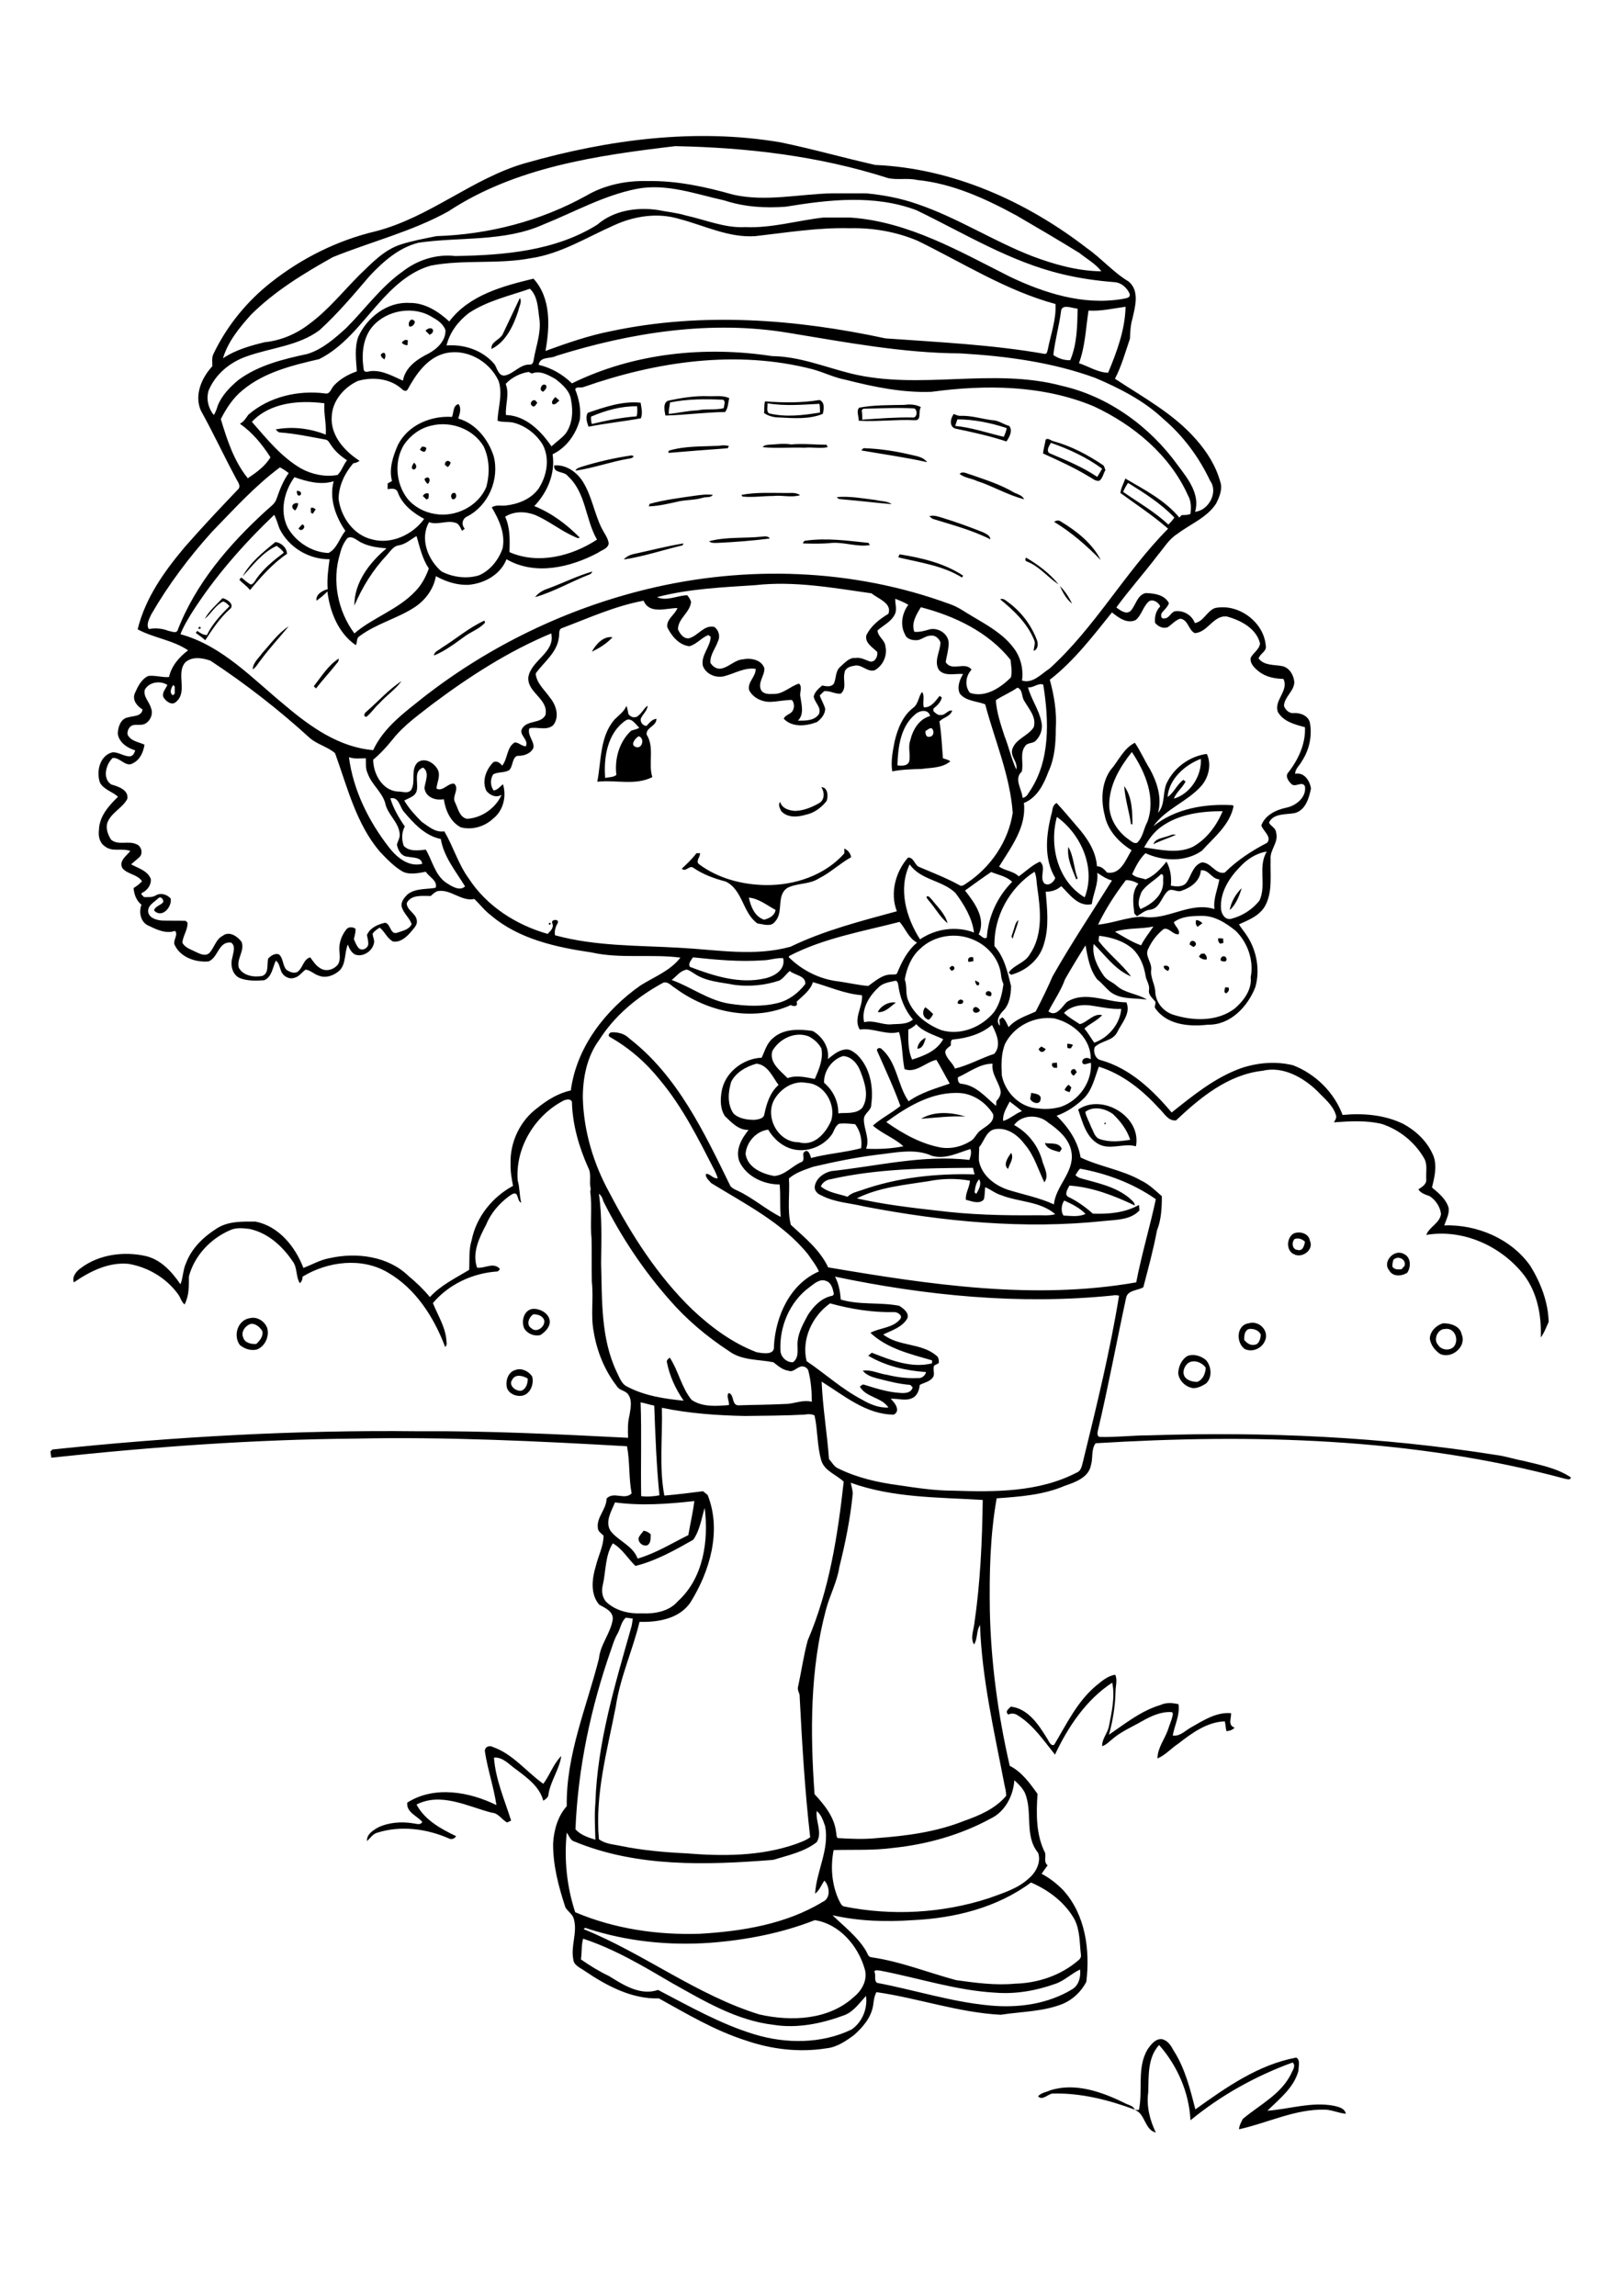 <?xml version="1.0" encoding="utf-8"?>
<!-- Generator: Adobe Illustrator 21.0.2, SVG Export Plug-In . SVG Version: 6.00 Build 0)  -->
<svg version="1.2" baseProfile="tiny" id="Layer_1" xmlns="http://www.w3.org/2000/svg" xmlns:xlink="http://www.w3.org/1999/xlink"
	 x="0px" y="0px" viewBox="0 0 595 842" overflow="scroll" xml:space="preserve">
<g>
	<path d="M385.3,766.6c9.2-2.9,18.9,0.6,27.1,4.6c1.3,0.8,3.2,0.9,3.9,2.5c-9.7-3.6-19.9-6.2-30.3-5.9c-1.7,0.3-3.7,2.7-5.2,1
		C381.9,767.5,383.8,767.3,385.3,766.6 M420.9,751.7c1.3-1.9,3.1-4.3,5.6-3.8c2,0.6,3.1,2.4,4,4.1c4.2,6.5,6.1,14.2,8,21.6
		c11.3-8.1,23.1-16.4,37-19c1.6,0.8,0.8,3.4,0.8,4.9c-1.7,6.2-7,10.3-11.4,14.6c8.2-0.6,16.3-3.4,24.5-1.8c1.7,0.4,3.9,0.9,4.3,2.9
		c-2.6-0.2-5-1.4-7.6-1.5c-11-0.3-21.1,4.9-31.6,7.2c0.1-1.4,0.8-2.6,1.4-3.8c6.2-5.2,14-9,17.7-16.5c0.5-1.3,1.9-2.9,0.6-4.2
		c-13.5,4.9-26.3,12-37.5,21.2c-0.5-10.2-4.8-20-11.5-27.6c-4.3,4.6-3.8,11.5-4,17.4c-0.7,5,0.6,10.2,2.8,14.7
		c-4.2-1-3.8-6.9-7.7-8.3c0.4,0,1.1,0,1.5,0C419.3,766.4,417,758.4,420.9,751.7 M177.9,642.5c-0.3-1.7,1.5-2.6,2.9-1.8
		c7.4,2.6,12.3,9.1,18.5,13.5c2.4-3.2,3.7-7.3,6.6-10.2c-0.7,4.9-3.9,9.1-4.7,14c0,1.2-1,1.8-1.9,2.4c-1.4-5.2-5.9-8.4-10-11.5
		c-2.5-1.7-4.8-4.6-8.1-4.3c0.6,8.1,3.9,15.5,6.3,23.1c-0.5,0.2-0.9,0.4-1.4,0.7c-2.1-1-3.2-3.5-5.7-3.6c-8.9-2.3-18.6-7.6-27.6-3
		c3,5.7,8.9,8.9,14.5,11.6c-0.5,0.9-1.5,1.3-2.5,0.9c-8.1-3.6-17.7-4.9-26.3-2.2c-1.7,0.4-2.6,2-3.9,3.1c-0.1-2.5,2.2-3.9,4.1-5
		c4-1.9,8.6-2.2,12.9-1.5c1.1,0.1,2.6,0.8,3.3-0.5c-1.9-2.3-5.9-3.5-5.5-7.1c9.9-6.3,22.7-4,32.7,0.9
		C181.1,655.3,178.9,649,177.9,642.5 M402,618.3c2.1-1.7,4.3-3.7,7.1-4.1c0.9,2,0.1,4.2,0.1,6.3c-0.1,5.3-1,10.6-2.4,15.7
		c6-4.1,11.8-8.8,18.9-10.9c2.1-1,4.4-0.8,6.6-0.3c0.6,4-1.4,7.6-2.1,11.5c2.5,0.4,4.4-1.6,6.4-2.8c4.6-2.6,9.5-5.9,15-5.4
		c0.1,2-1.3,4.4,1.3,5.3c-0.8,0.9-1.9,1.2-3,1.3c-0.3-1.2-0.3-2.4-0.6-3.6c-6.5,0.2-12.1,4.3-17.1,8.2c-2.6,1.7-4.7,4.2-7.6,5.4
		c0-3.8,2.6-7,3.8-10.4c0.6-1.9,1.4-3.6,1.8-5.5c0.1-0.4,0-1.2-0.6-1.1c-3.8-0.2-7.4,1.5-10.6,3.3c-3.6,2.1-7.5,3.7-10.7,6.4
		c-1.3,1-2.4,2.3-4,2.8c-0.1-2.7,2-4.7,2.5-7.3c1-5.3,2.3-10.7,1.2-16c-9.6,6.3-16.2,16.2-21,26.4c-4.1-5.1-7.9-10.8-13.5-14.3
		c-1.1-0.8-2.4-1-3.6-0.4c-1.4-1.1,0.1-2.1,0.9-2.9c6.3,0.7,10.2,6.6,13.2,11.5c0.7,0.9,1.3,3.1,2.7,2.5
		C391.2,632.4,395.1,624.1,402,618.3 M236.1,561.4c1,0.1,1.9,0.6,2.6,1.3c-0.1,1.4,0.2,3.1-1.2,4c-1.7,0.6-3.6-1.1-3.2-2.8
		C234.7,563,235.5,562.2,236.1,561.4 M397,545.2C397.2,545.4,397.2,545.4,397,545.2 M187.9,506c-1.6,2.1,1.5,4.5,3.5,4
		c1.7-0.8,2.2-2.7,2.2-4.4C191.9,504.5,189,503.8,187.9,506 M189.2,502.4c2.1-0.8,4.8,0.5,6,2.4c0.8,2.8-0.7,6.6-3.8,7.1
		c-2.1,0.3-4.6-0.7-5.4-2.8C185.3,506.6,186.3,503.1,189.2,502.4 M435.7,500c-1.4,1.3-2.2,3.5-0.9,5.2c1.1,1.2,2.8,1.6,4.4,1.6
		c2.1-0.8,3-3.1,3.1-5.2C440.9,499.6,437.8,498.4,435.7,500 M435.8,497.2c2.3-0.7,4.8,0.1,6.6,1.6c2,2.3,2.4,6.4,0,8.6
		c-1.4,0.9-3,1.7-4.7,1.7c-2.8-0.4-5.2-2.7-5.5-5.5C432.3,501.1,433.5,498.4,435.8,497.2 M530,487.4c-2.6,0-4.3,3.8-2.5,5.8
		c1.3,2.1,4.7,2.4,6.1,0.3C535.2,490.8,533.4,486.8,530,487.4 M529.4,485.3c2.8,0,6.2,1,6.8,4.1c1.9,4.5-3.8,9.2-8,7.1
		c-1.9-1.3-3.4-3.3-3.7-5.6C524.6,488.2,526.9,486,529.4,485.3 M458.2,487.4c-1.7,0.5-1.8,2.5-1.8,4c0.9,1.1,2.2,2.1,3.7,1.8
		c1.8-0.1,2.3-2.3,2.4-3.7C461.8,487.8,459.8,487.2,458.2,487.4 M458.1,485.3c3.2-1,6.7,1.8,6.3,5.2c-0.6,3.5-4.4,5.7-7.7,4.3
		C453.3,492.5,453.5,485.9,458.1,485.3 M89.2,490.5c0.6,2,2.9,2.5,4.8,2.4c1.3-1.2,2.7-2.9,2.2-4.8c-0.9-1.4-2.4-2.7-4.1-2.6
		C90,486.1,88.3,488.4,89.2,490.5 M91.8,483.4c2.6-0.6,5.3,1.2,6.2,3.6c0.9,3-0.7,6.7-3.7,7.9c-2.2,0.6-4.6-0.2-6.3-1.6
		C85.4,489.8,87.2,484,91.8,483.4 M195.7,482c-1.7,1-2.8,3.9-0.8,5.1c2,2,5.3-0.7,4.7-3C199,482.5,197.2,482,195.7,482 M195.7,480
		c2.7,0,5.9,1.8,6,4.8c-0.1,2.1-1.8,3.7-3.4,4.8c-2.2,0.6-4.8-0.4-6-2.4C191.1,484.5,192.2,480.2,195.7,480 M511.1,462.1
		c-0.2,0.8-0.4,1.7-0.3,2.5c0.8,1.1,2.2,1,3.3,0.9c0.4-0.4,0.7-0.8,1.1-1.2C516.1,461.9,512.7,460.2,511.1,462.1 M509.6,465.9
		c-2.6-3,1.7-7.9,5.2-6.1c2.8,1.1,2.9,4.8,1.4,7C514.1,468.1,510.9,468.3,509.6,465.9 M474.9,454.4c-1.2,1.2-0.9,3.9,1.1,4
		c1.9,0.6,2.5-1.7,2.7-3C477.7,454.4,476.2,453.9,474.9,454.4 M474.5,452.4c2.2-1,5.6-0.1,6,2.6c1.6,3.3-2.8,6.6-5.8,5
		C471.7,458.7,471.9,454,474.5,452.4 M369.8,428.7c-2-1.5,0-4.3,1.1-5.9C372.1,424.8,370.3,426.8,369.8,428.7 M383.3,419.2
		c2.2,0.4,5.1-0.4,6.2,2.1c-0.3,0.4-0.5,0.8-0.8,1.2C386.7,421.9,384,421.5,383.3,419.2 M405.1,411.9
		C406.3,411.2,405.2,413.2,405.1,411.9 M337.9,410.3c4.8-2.9,11.1-2.4,16.3-0.8C348.8,409.2,343.4,409.9,337.9,410.3 M398.1,407.8
		c0.4,1.9,1.5,3.7,2.2,5.6c0.9,1.6,1.3,3.9,3.3,4.4c3.5,1.2,7.4,0.8,11,0.2c-1.2-3.7-3.6-6.8-6.3-9.4
		C405.4,406.5,401.1,405.5,398.1,407.8 M395.5,406.9c8.9-6,23.3,2.6,21.2,13.5c-4.5-1.3-9.4,1.5-13.7-0.8
		C398.4,417.1,397.1,411.5,395.5,406.9 M378.3,400.8c1.3,0.3,3.9,0.4,3.4,2.5c-0.3,2.1-3.2,1.2-3.8-0.3
		C378,402.2,378.2,401.5,378.3,400.8 M390.5,399.7c0.4-0.7,0.8-1.4,1.5-1.9c0.3,0.3,0.7,0.7,1,1c-0.2,0.6-0.4,1.1-0.6,1.7
		C391.6,400.4,391,400.1,390.5,399.7 M393.9,394.5c-1.5-0.7-1.4-2.6,0.4-2.4c0.2,0.3,0.5,0.8,0.7,1.1
		C394.7,393.6,394.3,394,393.9,394.5 M386,389.9c0.6-0.1,1.1-0.1,1.7-0.2c0.1,0.6,0.1,1.3,0.1,1.9c-0.4,0-0.8,0-1.2,0
		c-0.2-0.2-0.5-0.5-0.7-0.7C385.9,390.7,385.9,390.1,386,389.9 M382,383.8c0.5,0.3,1,0.6,1.6,0.9c-0.6,1.4-2.1,1.5-2.6,0
		C381.3,384.4,381.6,384.1,382,383.8 M391.5,382.8c0.7,0,1.4,0.1,2.1,0.4c-0.3,0.4-0.5,0.9-0.8,1.3c-0.3,0-0.9-0.1-1.2-0.1
		C391.5,383.9,391.5,383.4,391.5,382.8 M336.5,384.6c0.2-1.8,1.4-3.3,3.1-4C339.1,382.2,338.6,384.6,336.5,384.6 M340.7,374
		c-2.2-0.6-2.6-2.9-1.3-4.6c1.1,0.7,2,1.6,2.9,2.5C341.9,372.7,341.4,373.5,340.7,374 M356.9,370.3c0.4-1.7,2.1-0.9,2.6,0.3
		C358.9,371.6,357,371.9,356.9,370.3 M322,371.2c1-2.3,4.2-4,6.6-3.5C326.6,369.2,324.7,371.4,322,371.2 M351.3,368
		c-0.1-1.2,1.2-1.9,2-1C353.6,368.3,352.1,368.4,351.3,368 M361.7,364.9c-0.6-1.9,2.3-1.8,2-0.1
		C363.5,365.9,362.3,365.1,361.7,364.9 M449.4,362.1c0.3,0,1,0,1.3,0.1c0.3,0.9-0.1,1.7-1,2.1C448.8,364,449.3,362.9,449.4,362.1
		 M357.7,359.6c0.7,0.4,2.1,0.6,1.3,1.7C358.2,361.8,357.7,360.3,357.7,359.6 M426.9,354.3c1.4-0.6,2.8,0.6,1.5,1.8
		C427.6,355.7,426.8,355.2,426.9,354.3 M348.3,355.1c1.2-2.2,3,0.6,0.7,0.9C348.8,355.8,348.5,355.3,348.3,355.1 M355.3,352.8
		c-0.6-1.3,0.4-2.1,1.7-1.7c0,0.3,0.1,1,0.1,1.4C356.5,352.6,355.9,352.7,355.3,352.8 M447.8,352.3c-0.3-1.5,1.5-2.3,2.1-0.8
		C450.2,353,448.6,352.7,447.8,352.3 M439.8,350.8c0.2-0.3,0.6-0.8,0.8-1c0.3,0,0.9-0.1,1.2-0.1c0.6,0.6,1.1,1.3,0.8,2.2
		C441.5,352,440.5,351.6,439.8,350.8 M436.4,346.4c0.2-2.9,4-0.4,1.4,0.9C437.3,347,436.8,346.7,436.4,346.4 M446.9,344.1
		c0.6,0,1.2,0,1.8,0.1c0,0.5,0,1.1,0.1,1.6c-0.4,0.1-0.8,0.2-1.2,0.3C447,345.6,446.7,344.9,446.9,344.1 M201.4,338.5
		C203,338.1,201,340.2,201.4,338.5 M439.3,339.9c-0.7-0.7-0.8-1.6-0.5-2.5c0.9,0.1,1.6,0.5,2.3,1.2
		C440.5,339,439.9,339.4,439.3,339.9 M371.6,341.7c0.6-1.4,0.7-3.3,2-4.3c-0.4,2.3-1.5,4.5-2.1,6.8
		C370.6,343.5,371.5,342.5,371.6,341.7 M339.9,328.8c0.9-0.4,1.3,0.6,1.9,1.1c2.1,2.7,4.9,5.2,5.8,8.7c-2.8-2.3-4.5-5.6-6.9-8.3
		C340.4,329.8,339.8,329.4,339.9,328.8 M451.1,333.8c0.5-3.1,2.2-5.9,4.4-8.1C454.6,328.6,453.4,331.7,451.1,333.8 M274.7,329.2
		c0.7,3.3,2.2,7,5.6,8.1c1.9-0.5,3.9-1.5,4.2-3.6C281.3,332,278.3,329.5,274.7,329.2 M309.7,311.2c1.3,0.5,2.4,1.9,2.5,3.2
		c-4.2,2.3-7.6,5.7-11.9,7.8c-3.4,2.2-7.8,1.6-11.4,3.4c-4.3,2.7-1.3,9-4.6,12.4c-1.5,2.1-4.3,0.9-6.4,0.7
		c-5.5-3.8-5.4-12.4-11.7-15.4c-4.2-1.1-8.3-2.6-11.8-5c-1.5-1.2-2.8,1.7-4.3,0.3c1.9-1.8,3.8-3.6,5.4-5.7c0.3,0,1,0,1.3,0
		c0.1,1.4-1.8,3-0.3,4.1c7,5.2,15.9,7.5,24.5,7.6c10.6,0.1,21.6-3.6,28.7-11.6C309.8,312.5,309.7,311.6,309.7,311.2 M394.8,322.5
		c-1.5-3.8-3.5-7.8-2.9-11.9c2,3.5,2,7.8,3.4,11.6L394.8,322.5 M427.9,306.8c1.1-0.2,2.3-1.1,3.4-0.6c-2.7,1.2-5.6,2.1-8.2,3.4
		C423.8,307.6,426.2,307.4,427.9,306.8 M412.4,288.3c2.9,4,3,9.3,3,14l-0.5,0C414.2,297.6,412.7,293,412.4,288.3 M301.3,288.7
		c2.4,0,2.6,3.4,1.9,5.1c-1.9,2.4-4.6,4.4-7.6,5c-3,0.9-6.7,1.2-9-1.3c-0.5-1-1.3-2.4-0.4-3.4c0.6,2.4,3.4,3.2,5.5,3.3
		c3.1-0.1,6-1.3,8.7-2.8C302.6,293.4,302.5,290.5,301.3,288.7 M233.1,273.9c2.4,1.1,3.6-3.1,1.2-3.9
		C233.1,270.7,231.1,273.1,233.1,273.9 M229.4,264.3c-6.6,4.6-8,13.5-7.4,21c1.4-0.3,3-0.2,4.1-1.1c-0.7-5.8,1-12.1,5.4-16.2
		c1-0.4,2.1-0.5,3-1.1C233.1,265.6,231.5,262.8,229.4,264.3 M234.1,262.5c1.4-1,2.1-2.8,3.5-3.7c-0.2,1.9-1.8,3.1-2.5,4.7
		c-0.4,1.3,0.8,2.8,2.1,2.7c1-1.1,2-2.4,3.6-2.6c0.1,2.7-3.9,3.2-3.6,5.8c3,4.7,0.5,10.6,2.1,15.6c-6.3,3.2-13.5,0.9-20.2,1.7
		c1.5-7.7,0.9-16.5,6.3-22.8c1.6-1.6,3.5-2.9,4.4-5c0.4,0.9,0.5,1.9,0.7,2.9C231.2,263.1,233.1,263.5,234.1,262.5 M339.5,268.1
		c-0.1,1,0.2,2.4,1.5,2.1c1.6-0.1,1.8-2.2,0.8-3.1C340.9,266.9,340.3,267.7,339.5,268.1 M335.6,262.1c-5.3,4.5-6.2,12-6.4,18.6
		c1.5,0.2,3.7,0.3,4.3-1.4c0.6-2.5-0.5-5.2,0.4-7.7c0.9-3.9,3.2-7.9,7.3-9C340.5,259.8,337.1,260.6,335.6,262.1 M335.1,259.5
		c1.8-1.4,1.9-4.2,3.1-5.7c1.2,1.2,0.1,3.9,0.7,5.6c2.7,0.2,4.3-2.4,5.8-4.2c0.2,0.2,0.6,0.5,0.8,0.6c-0.4,1.8-1.8,3-3.1,4.1
		c0,0.2,0,0.7,0,0.9c0.8,0.7,1.5,1.6,2.7,1.4c1.7,0.2,2.5-1.9,4.2-1.6c-0.7,2.2-3.3,2.5-4.7,4c0.8,4.5,0.9,9,1.3,13.5
		c0.9,0.3,1.9,0.5,2.7,1.1c-2.9,2.5-6.9,2.3-10.5,2.8c-3.6,0.1-7.3,0.2-10.8,0.9c-0.6-3.7,0.2-7.5,0.9-11.1
		C329.3,267.2,331.2,262.4,335.1,259.5 M134.4,261c4.3-3.7,8.1-8.1,12.9-11.2c-2.3,3.1-5.6,5.3-8.2,8.2c-1.7,1.5-2.9,3.5-4.7,4.9
		C133.1,262.8,133.7,261.5,134.4,261 M115.1,251.7c2.8-3.6,5.3-7.7,9.2-10.2c-0.1,0.6-0.1,1.2-0.6,1.6c-2.5,3.2-5.3,6.2-7.8,9.4
		C115.8,252.3,115.3,251.9,115.1,251.7 M217.1,239c1.5-2.7,4.2-5.8,7.6-5.3C222.6,236,219.9,237.7,217.1,239 M96.2,239.5
		c3.1-3.4,5.8-7.3,9.7-9.8c-3.4,4.1-7,8-10.2,12.3c-1,1.2-1.7,2.7-3,3.5C92.8,243,94.9,241.4,96.2,239.5 M73.3,229.8
		C74.6,230.9,71.6,230.9,73.3,229.8 M162,237.6c5.3-3.3,10-7.4,15.7-10c0.1,0.2,0.2,0.6,0.2,0.8c-2.1,2.3-5.2,3.3-7.7,5.2
		c-3.5,2.5-7,5.2-11,6.8C159.3,238.9,161,238.5,162,237.6 M366.9,219.8c1-0.5,1.9,0.3,2.7,0.9c4.9,3.5,8.7,8.5,10.8,14.1
		c0.5,1.4,0.4,3.3-1.2,3.9c0-1.4,0.8-2.8,0.1-4.1C376.8,228.5,371.9,223.9,366.9,219.8 M81.6,219.4c1.7,0.2,4.8,2.5,2.6,4.1
		c-3.6,3.2-6.3,7.3-8.9,11.3c-1.1-1-2.3-1.8-3.5-2.7c0.1-0.2,0.4-0.5,0.6-0.7c1,0.7,2.1,1.5,3.5,1.5c2-4.1,5.1-7.4,8.3-10.6
		c-0.7-0.7-1.4-1.5-2.4-1.7c-2.8,1.4-4.3,4.4-6.7,6.4C76.7,224,79.4,221.8,81.6,219.4 M388.8,214.9c1.9,1.9,3.3,4.1,4.5,6.5
		C391.2,219.8,389.8,217.2,388.8,214.9 M200.9,215.9c5.5-2,10.8-4.7,16.4-6.3c-0.2,0.5-0.6,1-1.1,1.1c-6.7,2.6-13,6.3-19.9,8.3
		C197.4,217.5,199.1,216.5,200.9,215.9 M376.9,206c-0.8-0.2-1-0.8-0.5-1.5c4.4,2.6,8.7,5.8,11.9,9.8
		C384.4,211.8,381.4,207.8,376.9,206 M329.5,204.4c0.1-0.3,0.4-0.8,0.5-1.1c8.1,1.3,16.3,3.2,23.3,7.8c-0.1,0.2-0.3,0.5-0.4,0.7
		C345.8,207.4,337.4,206.3,329.5,204.4 M232.4,203.2c6.1-1.3,12.1-2.9,18.3-3.9c-0.1,0.2-0.2,0.6-0.3,0.7
		c-7.2,1.7-14.3,4.1-21.6,5.2C229.7,204.2,231,203.5,232.4,203.2 M89,211.4c2.8-5.2,7.5-8.9,12-12.6c2.2,0.2,4.2,2.1,4.3,4.3
		c-5.3,3.6-9.5,8.4-13.6,13.3c-1.1-1.5-2.7-2.4-3.9-3.8c0.2-0.2,0.5-0.6,0.7-0.8c1.2,0.8,2.2,2,3.6,2.6c1-0.4,1.5-1.4,2-2.2
		c2.7-3.8,6.3-6.7,10-9.5c-0.6-1.1-1.7-1.8-2.6-2.5C96.2,202.6,92.7,207.4,89,211.4 M295.5,198.3c7.7-1.1,15.4,0,23.1,0.8
		c0.1,0.2,0.4,0.6,0.5,0.8c-4.6,0.8-9.2-1.1-13.9-0.8c-3.6,0.4-7.2,0.3-10.7,0.2C294.7,199,294.8,198.3,295.5,198.3 M260.1,198.5
		c6.3-1.7,13-1,19.5-1.7c1-0.1,2.1-0.3,2.8,0.7c-6.3,0.8-12.7,1.3-19.1,1.6C262.2,199.1,261,199.3,260.1,198.5 M109.5,193.8
		c0.4-0.5,0.9-1,1.4-1.5C112.7,193,110.6,195.5,109.5,193.8 M386.7,191.4c0.8-0.6,1.7-0.7,2.5-0.1c5.8,3.5,11.5,8,14.6,14.1
		C398.6,200.1,393,195.2,386.7,191.4 M340.9,189.3c1.7-0.5,3.4,0.2,5.1,0.7c4.9,1.5,9.8,3.3,14.6,5.2c1.1,0.6,2.6,1.1,2.7,2.6
		c-6.7-3.4-14-5.3-21.1-7.5C341.6,190,341.3,189.6,340.9,189.3 M114,186.3c0.7-0.3,1.3,0.1,1.8,0.5c-0.3,0.5-0.7,1-1,1.6
		c-0.2-0.1-0.6-0.2-0.7-0.3C114,187.5,114,186.9,114,186.3 M108.3,187.2c-2-1-1-3.1,1.1-2.6C109.3,185.6,108.9,186.5,108.3,187.2
		 M307,182.3c4.8-0.4,9.6,0.5,14.4,1.1c1.9,0.5,4.1,0.3,5.7,1.5c-5.8-0.5-11.6-1.2-17.4-1.7C308.7,183,307.5,183.3,307,182.3
		 M254.9,181.8c2.2-0.3,4.4-0.6,6.6-0.3c-0.9,1.2-2.6,0.6-3.9,1.1c-2.7,0.8-5.5,0.7-8.2,1.2c-3.8,0.8-7.5,1.8-11.4,1.9
		c0.1-0.2,0.2-0.7,0.3-0.9C243.7,183.3,249.4,182.6,254.9,181.8 M272,181.5c5.2-1,10.4-0.7,15.7-0.7c2,0.1,4.1-0.4,5.8,0.8
		c-3.2,1-6.6-0.1-9.9,0.3c-3.8,0-7.5,0.6-11.3,0.2C272.3,182,272.1,181.7,272,181.5 M166,183.1c-1-0.9-0.5-2.6,0.9-2.3
		C167.8,181.6,167.3,183.3,166,183.1 M155.1,181.9c0.5-0.8,1.3-1.3,2.2-0.8c0,0.6-0.1,1.1-0.1,1.7c-0.2,0.1-0.6,0.3-0.8,0.4
		C156,182.7,155.5,182.3,155.1,181.9 M108.9,180c0.9,0,1.9,0.4,1.4,1.5C109.1,182.4,108.8,180.8,108.9,180 M155.7,175.7
		c1.7-1.7,2.6,0.6,1.2,1.8C156.3,177,155.9,176.4,155.7,175.7 M352,173.8c1.2-1.2,2.8,0,4.2,0.3c5.4,1.9,10.9,3.6,15.9,6.6
		c1.4,0.6,2.9,1,3.6,2.4c-6-1.5-11.4-4.8-17.3-6.7C356.3,175.4,353.9,175.3,352,173.8 M151.9,172.2c-1.5-0.1-0.6-1.8,0-2.5
		C152.8,170.4,153.1,171.7,151.9,172.2 M163.2,170.5c-0.1-1.4,1.2-2,2.1-0.9c-0.1,0.7-0.5,1.3-1.1,1.7
		C164,171.1,163.5,170.7,163.2,170.5 M213.3,171.2c6.1-1.9,12.3-3.3,18.5-4.2c1.5,0.5-0.4,1.2-1.1,1.2c-6.6,1.1-13,3.5-19.6,4.4
		C211.5,171.7,212.5,171.5,213.3,171.2 M316,165.2c0.3-0.5,0.7-1,1.4-0.8c5.7,0.2,11.3,1.1,16.8,2.4c2.1,0.5,4.5,0.8,5.9,2.7
		C332.1,167.7,324,166.6,316,165.2 M154.8,163.8c0.8,0,2.1,0.2,1.4,1.2c-0.3,1.3-1.6,0.4-2.2-0.1
		C154.2,164.7,154.6,164.1,154.8,163.8 M263.6,163.5c1.3-0.2,2.6-0.3,3.8,0.1c-0.1,0.2-0.4,0.6-0.5,0.8c-7.2,0.5-14.5,1.1-21.7,1.7
		c0-0.2,0.1-0.6,0.1-0.8C251.2,163.5,257.5,163.8,263.6,163.5 M282,163.1c2.7-0.1,5.4-0.6,8.2-0.1c4.3-0.4,8.7,0.1,13,0.1
		c0.1,0.2,0.3,0.7,0.4,0.9c-2.8,0.6-5.7-0.1-8.5,0.2c-5.1-0.2-10.2,0.3-15.3-0.2C280.2,163.3,281.1,163.2,282,163.1 M385.2,166.3
		c5.9,2.5,12,5,17.3,8.6c0.6-1,1.2-1.9,1.8-3c-5.7-4.2-12.2-7.2-18.8-9.5C384.9,163.4,383.5,165.6,385.2,166.3 M383.6,161.2
		c0.9-0.7,1.9,0.4,2.8,0.6c6.6,1.8,12.8,5.1,18.4,8.9c0.3,0.5,0.5,1.1,0.7,1.7c-0.8,1.3-1,3-2.2,3.9c-1.5,0.3-2.6-0.9-3.8-1.5
		c-5.4-3.3-11.2-5.9-16.9-8.5C382.8,164.6,383.3,162.9,383.6,161.2 M351.2,153.8c-0.3,0.8-0.5,1.6-0.8,2.4c6.1,0.6,11.9,2.6,17.8,4
		c0.5-1,0.9-2.1,1.1-3.2C363.5,155.1,357.3,153.8,351.2,153.8 M350.5,157.2c-2.4-0.7-1.9-3.8-0.6-5.4c0.8,0.4,1.7,0.8,2.6,0.7
		c3.9-0.1,7.6,1.1,11.4,1.6c2.3,0,4.1,1.5,6.3,2.1c1.4,1.7,0.1,4.1-1,5.7C363.1,159.9,356.8,158.5,350.5,157.2 M316.7,149.9
		c-0.2,0.2-0.5,0.5-0.6,0.6c0.2,1.1,0.2,2.2,0.2,3.4c6.1-0.4,12.2-0.9,18.3-0.8c1.9,0.4,2.1-2.7,0.8-3.3
		C329.1,149.4,322.9,149.8,316.7,149.9 M331.7,148.5c2-0.3,4.2-0.2,6.1,0.8c-1.1,1.6,0.5,5.1-2.4,4.8c-6.8-0.3-13.6,0.6-20.4,0.2
		c0.1-1.5-1-3.6,0.2-4.8C320.6,148.5,326.2,148.6,331.7,148.5 M216.8,152.8c0,0.9,0,1.8,0.3,2.7c5.4-1.3,10.9-2.4,16.4-2.8
		c0.4-1.2,0.3-2.5,0.2-3.7C227.9,148.9,222.2,150.5,216.8,152.8 M215.6,151.4c6.2-2.1,12.7-4.4,19.4-3.7c0.3,1.9,0.8,3.8,0.1,5.7
		c-6.4,1.2-12.8,1.8-19.2,3.1C215.3,154.9,214.7,153,215.6,151.4 M195.3,148.9c-1.2-0.7-0.3-2.4,1-2.1c0.2,0.2,0.6,0.7,0.8,0.9
		C196.7,148.2,196.1,149.6,195.3,148.9 M281.5,147.9c0.2,1.2-0.5,2.9,0.6,3.7c6.2,1.5,12.5,0.7,18.7-0.3c0-1.1,0-2.1-0.2-3.2
		C294.3,148.4,287.9,149,281.5,147.9 M280.6,147.2c6.6,0.5,13.4,0.6,20-0.5c2,0.7,1.7,3.4,1.2,5.1c-4.9,2-10.6,1.6-15.9,1.3
		c-2,0-4-0.5-5.6-1.6C280.4,150,280.3,148.6,280.6,147.2 M202.6,148.1c-0.4-1,0.5-1.8,1.1-2.5c0.5,0.4,1,0.9,1.5,1.3
		C204.4,147.5,203.6,148.8,202.6,148.1 M245.8,147.6c-0.2,1.4-0.5,2.8-0.5,4.2c3.5-0.3,7-1.2,10.6-1.3c3.2-0.7,6.4,0,9.6-0.8
		c0-1,0.9-2.5-0.3-3.1C258.7,146.3,252.2,146.3,245.8,147.6 M245.3,146.9c4.8-1,9.7-1.8,14.6-1.6c2.5,0.1,5.2-0.4,7.6,0.7
		c-0.4,1.7-0.4,3.7-1.5,5.1c-7.3,0.1-14.6,1.1-21.9,1.3C243.8,150.8,243,147.5,245.3,146.9 M198.4,143.1c-0.3-1.1,0.7-2.7,1.9-1.8
		c0.5,1-0.4,1.8-1.1,2.4C199.1,143.6,198.7,143.3,198.4,143.1 M140.3,129.5c1.4-0.6,1.2,1.6,0.7,2.3
		C140.2,131.3,139,130.2,140.3,129.5 M147.4,125.7c0.5-0.8,1.3-1.3,2.2-0.9c0,0.6-0.1,1.2-0.1,1.8
		C148.6,126.6,147.9,126.3,147.4,125.7 M156.1,121.3c0.6-0.8,2.1-1.4,2.7-0.4c0.3,1-0.5,1.5-1.2,1.9
		C157.1,122.3,156.6,121.8,156.1,121.3 M150.2,119.8c-0.9-1.5,0.8-3.8,2-1.8C152,119,151.4,119.8,150.2,119.8 M184.4,122.6
		c2.1-4.5,4.2-8.8,6.3-13.3c0.9,1.4-0.3,3.1-0.5,4.5c-1.8,5.5-4.5,11.5-9.9,14.2C179.9,125.4,183.3,124.7,184.4,122.6 M320.9,723.5
		c0.4,1.2-0.3,2.8,0.8,3.7c13.8,2.6,27.3,7,41.4,8.3c10.4,1,21.3-0.5,30.3-6c2.4-1.5,3.1-4.5,2.8-7.2c-3.2,1.5-5.8,4.2-9.2,5.3
		c-7,2.5-14.5,3.8-21.9,3.2c-14.4-0.8-28.2-5.4-42.3-8.1C322,722.7,320.4,722.2,320.9,723.5 M213.9,711c-0.7,2.5-0.4,5.1-0.8,7.6
		c3.3,2.3,6.7,4.4,10.3,6.1c5.3,3.3,11.5,7.3,18,5.1c11.5,6,22.9,12.5,35.4,16.3c11.6,3.5,24.6,3.5,35.6-1.8
		c3.9-2.7,5.9-7.6,5.3-12.3c-2.4,2.5-4.4,5.6-7.8,7c-8.3,3.1-17.3,5-26.1,3.6c-13.7-1.6-25.6-8.8-37.4-15.4
		C236,721.1,225.5,714.8,213.9,711 M298.9,704.2c-12.2,4.8-25.3,7.3-38.3,8.3c-15.3,1.1-30.8-0.5-45.4-5.3c-0.4-0.3-0.8-0.1-1.1,0.3
		c22.2,9,41.5,24.2,64.5,31.3c11.6,2.6,25.3,2.1,34.6-6.4c3-2.4,5.2-6.4,4-10.3C314.8,713.7,308,705.6,298.9,704.2 M334.9,704.2
		c-9.9,0.7-19.8,0.4-29.5-1.8c4.3,4.2,9.2,7.9,12.3,13.1c0.5,0.8,0.7,2.1,1.8,2.3c10.7,1.5,20.8,5.6,31.2,8.4c7.2,1,14.5,2,21.7,1.3
		c8.3-0.2,16.7-3,23.1-8.5c0.7-0.5,1.2-1.3,1-2.2c-0.5-4.3-0.3-8.8-2.3-12.8c-3.5-6.3-9.5-10.8-16-13.6
		C365.8,699.6,350.2,703.5,334.9,704.2 M299.6,664.2c-0.5,3.8,2.2,7.8,0,11.4c-4.6,3.6-10.5,4.8-16,6.5c-24.3,1.9-49.8,2.8-72.8-6.7
		c-1.6-0.4-2-2.1-2.9-3.3c-1,9.8,0,19.8,3.1,29.2c14.4,6.1,30.1,8.4,45.7,7.9c15.5-0.9,31.6-3.5,45.1-11.7c3-1.3,2.6-5.7,0.6-7.8
		c-1.1,1.6-1.8,3.6-3.4,4.8c0.5-8.3,5.3-16.2,3.7-24.7C302,667.8,301.3,665.5,299.6,664.2 M372.1,652.9c-0.4,5.7-3.4,11.5-8.6,14
		c-11,6-23.3,9.5-35.8,10.8c-7.3,1-14.6,0.6-21.9,0.8c-1.2,6.2-0.7,12.8,2,18.5c0.5,0.8,0.8,2,1.9,2.2c17.5,3.5,35.9,2.5,52.9-3
		c5.2-1.9,10.8-3.5,14.9-7.4c2.6-2.2,4.5-6,3.3-9.3c-5.2-6.3-1.8-15.1-4.9-22.1C375,655.6,373.5,654.2,372.1,652.9 M229.5,593.3
		c-1.7,1.6-1.9,4-3,5.9c-1,1.7-1.6,3.6-2.2,5.4c-7.5,21.3-12.3,43.7-13.2,66.3c1.9,2.1,4.7,3,7.3,3.8c-0.1-4.5-0.4-8.9,0-13.4
		c0.7-22.3,7.3-43.7,13.3-65c0.2-0.9,0.3-1.8,0.4-2.7C231.1,593.5,230.3,593.3,229.5,593.3 M254.3,564.7c-6.7,3.8-13.6,7.7-21.2,9.6
		c-2.8-2.7-4.8-6.3-8.3-8.3c-2.9,4.6-2.5,10.3-3.7,15.4c-0.5,2.1-0.2,4.5,1.3,6.1c3.5,3.3,8.4,4.4,13.1,4.2c4.7,0.2,10-0.7,13.2-4.5
		c9.4-8.5,11.3-22.3,9.8-34.2C257.3,557,256.7,561.3,254.3,564.7 M225.6,551c-1.3,3.2-3.8,7.1-1.6,10.5c2.9,3.7,8.2,5.4,9.9,10.1
		c6.6-1.9,12.5-5.6,18.6-8.6c0.7-4.2,1.7-8.3,2.2-12.5C245,551.6,235.2,552.3,225.6,551 M312.1,543.8c0.2,1.4,0.8,2.8,0.7,4.2
		c-0.9,9-2.7,17.9-4.9,26.7c-0.8,5.4-3.5,10.3-4.9,15.6c-5.9,22-5.8,45.1-4.2,67.7c3.6,3.9,7.3,8.4,7.9,13.9c0.2,0.7,0,1.7,0.6,2.2
		c4.8,0.3,9.7,0.5,14.5,0c10.7-0.8,21.5-2.2,31.6-6.2c5.7-2,11.7-4.5,15.7-9.3c0-1.5-0.4-3-0.7-4.4c-3.7-19.3-8.2-38.5-8.9-58.2
		c-1.4,2.1-0.8,5-2.2,7.1c-1.4-2.4-0.2-5,0.1-7.5c2.2-15,2.9-30.3,3.1-45.5C344.3,549.1,327.7,549.4,312.1,543.8 M242.8,516.3
		c0.3,10.7-1.1,21.5,0.9,32.2c4.7-0.4,9.5-1,14.2-1.6c0.6,0.5,1.1,0.9,1.7,1.4c5.2,13.1,0.8,28-6.4,39.5c-4.1,5.9-11.9,7.2-18.6,7
		c-2.5,10.4-7.1,20.3-8.7,31c-3.1,16.1-7.7,32.2-6.2,48.7c2.3,1.8,5.4,1.9,8.1,2.5c7.8,1.6,15.8,2.3,23.8,2.7
		c13.5,1.1,27.4,1.1,40.3-3.4c1.8-0.7,3.7-1.3,5.3-2.5c-2-17.4-3-34.9-3.9-52.3c-0.3-1-0.9-2-0.5-3.1c1.2-5.6,2-11.3,3.5-16.8
		c7.9-18.4,11-38.4,13.2-58.2c-2.7-2.6-7-3.9-8.2-7.7c-1.6-5.4-1.3-11.2-2.5-16.6c-1.2-0.6-2.5-0.5-3.7-0.3
		c-7.3,0.4-14.5,0.4-21.8,0.5C263.2,519.1,252.9,518.4,242.8,516.3 M235,514.3c0.4,11.5,0,22.9,0.2,34.4c2.1,0.3,4.6,0.1,6.7-0.3
		c-1.1-11-1.5-21.9-1.9-32.9C238.3,515.2,236.7,514.6,235,514.3 M295.9,499.2c6.8,4.6,13,10.3,20.3,14.1c2.9,1.7,6.2,3.1,9.7,2.9
		c-2.5-3.8-8.3-3.7-10.5-7.7c0.5-0.2,0.9-0.9,1.5-0.7c4.2,1.3,8.4,2.7,12.8,3c1.8,0.2,4.5,0.3,5.1-2c-0.3-0.3-0.6-0.6-0.9-0.9
		c-4.2-0.3-8.2-1.4-12.2-2.4c-1.9-0.5-3.9-1.2-5.2-2.8c3-0.5,5.9,1.1,8.9,1.5c3.7,0.9,7.4,1.4,11.2,1.2c1.4,0.2,2.8-0.8,3.1-2.2
		c-7.4-0.5-14.8-2.2-21.2-6c0.4-0.4,0.9-0.7,1.3-1.1c6.9,2.7,14.5,5.8,22.1,3.9c0-0.3,0-0.9,0-1.1c-7.9-2.3-16.5-4.3-22.6-10.1
		c3.5-1.9,8.2-1.7,10.9-5c1.1-1.3-0.9-2.6-2.1-2.6c-8,0.2-16-1.1-23.6-3.2C298,482.6,293.9,491.2,295.9,499.2 M296.9,472.1
		c-7.2,5.3-11.1,14.5-10.6,23.4c0.2,2.3,2.3,4.2,4.6,4.1c2.5-1.9,1.4-5.2,1.7-7.8c0.4-3.5,2.2-6.6,3.8-9.6c2.1-3.2,5-6.3,9-7
		c0.1-0.1,0.4-0.4,0.5-0.6c-0.4-1.8-0.8-4.1-2.8-4.8C300.7,468.8,298.7,470.8,296.9,472.1 M306.3,468.2c1.4,2.6,1.9,5.5,2.1,8.4
		c7,2.1,14.4,0.9,21.5,2.3c1.5,1,3.6,2.5,3,4.5c-1.8,3.3-5.7,4.5-8.9,6c5.6,4.5,13.8,3,19.4,7.7c1,0.6,1,1.8,1,2.8
		c-0.6,0.3-1.1,0.6-1.7,0.9c-0.7,1.4,0.5,3.2-0.6,4.5c-1.2,1.5-3.2,1.8-4.7,2.6c-0.2,1.9-0.9,4.1-2.9,4.9c-2.5,1.1-5.2,0-7.8,0.2
		c1.5,1.3,3.8,4.4,1.2,5.8c-10.1,0-18.3-7-26.5-12.1c0.4,9.5,2,18.9,2.7,28.4c1.1,1.2,1.9,2.9,3.5,3.5c6.9,3.4,14.5,5.1,22.1,6.1
		c6.6,1,13.3,2,20,2c15.2,0.5,31.3,0.6,45.2-6.6c1.9-0.7,2-2.9,2.5-4.6c4.9-20,9.8-40,13.1-60.3c-0.7-0.2-1.5-0.3-2.2-0.1
		C374.1,478.6,339.7,475.2,306.3,468.2 M390.4,440.3c-1.1,1.5-1.3,4-0.3,5.5c2.7,0.1,5.6,0.6,8.1-0.6
		C396.1,443,393.3,441.6,390.4,440.3 M219.7,437.8c1.2,8.4,0.9,17,0.8,25.4c0.4,13.4-0.2,27.4,5.7,39.9c1,1.9,1.7,4.4,3.8,5.4
		c6.4,3.4,13.7,4.5,20.8,5.2c-3-4.3-5.2-9.1-6.2-14.3c0-0.7,0.6-1.1,1.1-1.5c3.2,4.9,4.3,11,8,15.5c4,2.7,9.1,2.3,13.7,1.9
		c0.2-1.5-1.1-3.3-0.1-4.4c2.1,0.4,1,4.4,3.5,4.5c5.7-0.2,11.5-0.2,17.2-0.5c3.3,0,6.5-1.7,9.8-0.8c0-3.7-0.3-7.5-1.2-11.1
		c-0.2-1.4-1.9-2.3-3.2-1.7c-1.4,0.5-2.6,2.1-4.2,1.4c-2.2-0.3-3.8-1.8-5.5-3.1c-5.5-1.1-11.6-0.6-16.3-4.1
		c-8.1-5.3-15.6-11.6-21.9-18.9c-9.6-10.9-17.7-23.1-24.2-36.1C221.1,439.5,220.6,438.5,219.7,437.8 M357.5,437.3
		c0.2,0.1,0.5,0.4,0.6,0.6c0.9-1.6,2.1-3.5,1.1-5.4C358,433.7,357.7,435.6,357.5,437.3 M340.6,433.2c-8.9,1.4-18.1,2.2-26.3,6.3
		c9.7,2.2,19.7,3.4,29.6,4.5c11.9,1.5,23.9,1.8,35.8,1.7c2.5-0.1,5,0.3,7.4-0.4c-5.5-4.8-13.4-4.4-19.9-7c-2.1-0.6-3.8-2.1-5.8-2.9
		c-0.2,1.5-0.1,3-0.5,4.5c-1.7,1.9-4.5,0.6-6.6,0.1c-0.2-2.5,1.4-4.6,1.5-7C350.8,432.1,345.6,432.2,340.6,433.2 M304.6,432.5
		c-1.5,0.2-2.9,1.2-3.5,2.6c2.7,2.3,6.5,2.7,9.8,3.8c1.4-1.4,3.3-1.8,5.1-2.4c13.3-4.7,27.5-6.2,41.5-5.8c-0.2-0.8-0.4-1.6-0.6-2.4
		C339.4,428.4,321.7,428.6,304.6,432.5 M341.9,423.9c-6.4-2.9-13.6-1.1-20.2-0.4c-7.9,1-15.7,2.6-23.4,4.4c-3.1,1.1-6.4,2.1-8.9,4.3
		c0.4,5.6-0.7,11.5,0.7,17c5.1,4.7,10.7,9.2,13.7,15.6c37.2,6.3,75.4,12.1,113,5.5c2-10.3,5-20.3,7.2-30.5
		c-8.3-5.8-17.9-9.4-27.8-11.2c-0.7,0.7-1.2,1.6-1.7,2.4c0.6,0.5,1.3,1,2.2,1.2c6.1,1.7,12.5,3,17.5,7.1c0.8,0.8,2,1.5,2.1,2.8
		c-7.6-3.6-15.5-6.7-24-7.3c-0.6,1.2-2.1,3.4-0.3,4.2c3.3,1.6,6.2,3.7,8.9,6.1c5.8,0.2,11.8-0.3,16.9-3.2c0.1,0.7,0.1,1.3,0.2,2
		c-3.3,3.6-8.6,3.4-13.1,3.9c-29.3,3.1-58.9,0.2-87.7-5.3c-5.3-1.3-11-1.5-15.9-4.1c-1.4-0.5-2.7-1.8-2.4-3.4c0.5-2.9,3.3-4.9,6-5.5
		c16.8-1.8,33.7-6.1,50.7-4.1c0.4-1.3,0.9-2.6,0.4-4C351.5,422.7,346.9,425.3,341.9,423.9 M307.9,412.1c-1.7,0.8-1.9,3-3,4.3
		c-3.1,4.1-8.8,6.3-13.9,5.1c-3.9-0.9-7.2-3.8-9.2-7.2c-4.4,0.5-8,4.6-8.3,8.9c0.7,5,6.1,7.3,10.5,8.1c3.9-0.3,6.5-3.6,9.9-5.1
		c1.4-0.5,0.6-2.2,0.8-3.3c1.5-2.1,2.5,0.4,2.8,1.8c6-1.6,12.3-2,18.4-3.6c0.4-3.1-0.3-6.3-2.2-8.8
		C311.8,412.1,309.8,411.9,307.9,412.1 M372,412.6c5.2,2.8,9.1,7.9,10.5,13.7c0.8,2.3,2.3,5.1,0.6,7.3c-2.3-4.7-3.7-9.8-7.1-13.8
		c-2.5-3.4-6.4-6.4-10.9-5.7c-3.3,0.5-4,4.4-5.9,6.6c0,1.7-0.2,3.3-0.1,5c1,5.3,5.6,8.9,10.5,10.6c5.7,1.8,11.6,2.9,17,5.4
		c0.7-6.8,7.4-11.7,6.5-18.8c-0.6-5-4.7-8.5-8.6-11.2C381,408.6,374.8,408.7,372,412.6 M368,411.1c2.5-0.7,4.4-2.7,6.9-3.6
		c-1.5-1.2-3-2.4-4.5-3.5C369.3,406.2,367.7,408.5,368,411.1 M325.1,411.5c6.1,4.3,12.9,8.1,20.3,9.4c3.7,0.5,7.4-0.4,10.6-2.4
		c1.7-0.9,2.2-3,3.8-4c1.9-1.5,5.1-2.9,4.5-5.9c-2.5-4.1-6.9-7.2-11.7-7.7C342.3,400.1,333,405.7,325.1,411.5 M293.2,397
		c-4,0.4-7.4,3.1-9.3,6.5c-3.3,6.4,1.6,15.5,9.1,15.4c5.6,1.7,9.9-3.3,11.9-7.9c1.8-5.7-2.2-13.1-8.4-13.8
		C295.3,397.1,294.2,396.8,293.2,397 M268.2,396.8c-1.1,3.7-1.5,8.2,0.9,11.6c2,1.9,5,2.3,7.7,2.3c1.4-0.2,3.4-0.4,3.6-2.1
		c0.8-3.9,2.1-8,5.2-10.7c-2.2-2.9-3.9-7.4-8.1-7.8C273.8,391.1,269.9,393.3,268.2,396.8 M351.4,395.1c-0.1,1.1,0.1,2.4,1.5,2.4
		c5.2,0.6,8.7,4.9,12.5,8.1c0-0.6,0.1-1.2,0.1-1.8c1-1,1.9-2.5,1.5-4c-0.8-3.3-3.4-6.1-2.9-9.7C359.4,390.1,355.6,393.2,351.4,395.1
		 M302.3,397.1c3.3,2.8,5.3,6.9,5.2,11.2c2.9-0.3,6.5,0.4,8.8-2c2.6-4.1,1-9.1-0.6-13.2c-1-2.8-3.2-5.6-6.4-5.8
		C305.1,388.5,302.1,393,302.3,397.1 M283.3,385.5c-1.2,4.3,3,7.2,5.6,9.9c3.3-1.2,6.7-0.3,10,0.3c1.5-3.5,3.2-7.3,2.4-11.2
		c-1-1.9-2.7-3.4-4.6-4.4C291.6,378.1,285.8,381,283.3,385.5 M349.9,381.2c-1.3-0.1-1.1,1.3-1.1,2.2c-0.9,0.8-2.3,1.5-2,2.8
		c0.5,2.2,2.7,3.6,3.5,5.7c5-1.2,9.5-3.8,14.4-5.4c2.8-3.1,0.8-7.5-0.8-10.6C360,379.2,354.9,380.7,349.9,381.2 M333.2,377.6
		c0,3.7-0.2,7.6,1.4,11c4.4-1.4,9.1-3.2,11.4-7.5c-3.4-1.6-7.3-2.6-9.9-5.5C335.3,376.5,334.3,377.1,333.2,377.6 M368.7,382.8
		c-1.5,3.7-1.4,7.7-1.2,11.6c1.2,6.2,6.6,11.7,13.1,12.1c2.9,0.4,5.8,0.2,8.6-0.6c6.6-2.3,11.4-9,11-16.1c-1,0-3,1.3-3.2-0.3
		c0-1.6,2-1.9,3.1-1c0.2-7.6-6.4-13.3-13.3-15C379.5,372.5,372,376.3,368.7,382.8 M390.3,371.5c1.7,1.6,3.8,2.8,5.8,4.1
		c2.9-0.7,5-4.1,8.2-3.3c-1.9,2.1-4.5,3.1-6.5,4.9c1.3,1.6,2.4,3.5,3.6,5.2c5.2-1.8,9.5-6.9,9.9-12.4c-3.5,0.2-6.9-0.6-10.3-1.1
		C397.3,368.2,393,368.7,390.3,371.5 M292.2,367.4c0.7,1.7-0.9,1.9-2.1,1.2c-13.8,6.3-30.5,2.6-42.4-6.2c-1.4-0.8-2.7-2.6-4.4-2
		c-9.3,5-17.8,12-23.5,21c-4.5,6.1-6,13.8-6,21.2c0.3,12.2,3.9,24.2,9.8,34.9c8.1,15.5,17.7,30.5,30.3,42.7
		c6.9,6.5,14.7,12.3,23.6,15.7c2.1,0.4,6.8,1.3,6.4-2.2c0.6-11,5.9-22.8,16.5-27.4c-1-2.3-2.6-4.2-4-6.3
		c-9.4-11.6-23-18.4-35.5-26.1c-0.8-1-2.3-2.1-1.9-3.4c1.6-0.1,2.5,1.9,4.3,1.6c-0.4-1.2-0.9-2.4-1.5-3.5
		c-5.8-11.3-11.5-22.7-19.7-32.5c-5.1-6.4-11.3-11.8-18.4-15.8c-0.9-0.5-0.1-1.7,0.7-1.7c2.3-0.1,4.8,0.5,6.5,2.3
		c17.7,13.7,27.4,34.4,37,54c0.7,1,1.9,1.4,2.9,1.9c5.5,2.6,10.2,6.8,15.6,9.5c-0.4-3.9,0-7.9-0.4-11.9c-6,0-12.3-3-14.8-8.5
		c-1.5-4.2,0.8-8.3,3.4-11.5c-3.7,0.1-6.3-2.8-8.7-5.1c-1.7-2.6-1.7-5.9-1.2-8.9c1.1-7,7.8-12.2,14.7-12.5c1.2-2.5,1.9-5.4,4.2-7.2
		c3.9-3.5,9.6-3.3,14.5-2.6c3.6,2,6.2,6.1,5.6,10.3c1.9-1.5,3.8-3.2,6.3-3.5c1.7-0.3,3.2,0.9,4.4,1.9c4.8,4.7,6.1,11.9,5.2,18.3
		c0.1,2.2-2.6,3.1-2.7,5.3c-0.1,3.6,2.3,7.3,0.8,10.9c4.6,0.2,9.2,0,13.7-0.9c-3.4-3.1-7.8-4.6-11.2-7.6c3.1-2.7,6.9-4.6,10.1-7.2
		c-2.5-6.9-5.6-13.5-8.5-20.1c-0.5-1.1,1.1-1.5,1.7-0.7c5.6,4.9,5.7,13.2,9.8,19.1c4.5-3.2,9.9-4.7,15.1-6.5
		c-1.7-2.9-3.2-5.9-4.9-8.7c-3.9,0.8-7.5,5-11.7,3.4c-0.9-4.5-0.7-9.2-2-13.6c-4.8,1.3-9.6-1.7-14.4-0.9c-2.5-4,1.2-8.4,0.8-12.6
		c-6.3-0.5-12-3.1-18-4.8C297.3,363.2,294.5,365.2,292.2,367.4 M322.1,362.3c-3.4,3.1-6.2,8-5.1,12.6c3.3-0.9,6.4,0.9,9.6,0.8
		c2.8-0.3,6,0.2,8.3-1.8c-3.1-3.6-4.8-8.1-5.4-12.7c-0.1-0.6-0.3-1.6-1.1-1.5C326.2,360.2,323.7,360.5,322.1,362.3 M246.4,359.4
		c7.2,2.6,13.5,7.5,21.2,8.7c5.9,0.9,12.1,1.2,17.9-0.3c4-1,7.4-3.7,9.9-6.9c0.3-3.1-3.9-3.2-5.7-4.8c-1.3,1.1-2.3,2.7-3.8,3.5
		c-5.3,1.8-11,2.3-16.5,1.6c-5-1-10.5-1.2-14.8-4.2c-0.9-0.5-1.7-1.2-2.7-1.4C249.5,356,248.1,358.1,246.4,359.4 M254.2,351.1
		c-0.6,1-1.9,2.3-1.1,3.5c8.7,3.3,18.2,6.4,27.6,4.2c3.5-0.8,7.5-3.2,6.6-7.4c-2.6-0.2-5,0.8-7.6,0.8
		C271.2,352.8,262.7,352,254.2,351.1 M337.5,348c-3.2,2.8-4.9,7.1-5.6,11.2c0.9,2.5,0.2,5.2,1.2,7.6c2.1,5.3,7,9,12.2,11
		c7.1,2.1,14.9-1.1,19.4-6.7c2.1-3,2.9-6.6,3.4-10.2c-0.5-1.1-0.8-2.2-0.9-3.4c-0.6-5.7-4.8-10.6-10-12.8
		C350.8,341.8,342.6,343,337.5,348 M409,341.7c3.1,1.8,6.2,3.8,9.6,5c1.2-2.5,3-4.6,4.5-6.9C418.5,340.8,413.6,340.2,409,341.7
		 M289.5,350.6c0,0.1-0.1,0.3-0.2,0.4c4.8,4.8,11.3,8.1,18.1,8.9c3.7,0.5,7.4,1.4,11.1,1.7c2.6-1.8,5.2-4.3,8.6-4.2
		c0.6-0.1,1.7,0.2,2-0.5c1.7-4.2,3.8-8.3,7.3-11.2c-3.1-1.6-4.2-5.1-6.4-7.6C316.5,341.6,302.2,344,289.5,350.6 M430.6,338.2
		c0.4,1.5,2.4,2.8,1.8,4.4c-2.1,0.4-3.4-2.5-5.5-1.9c-2.4,1.9-4.3,4.3-5.6,7.1c-1.6,2.6,1.3,5.1,1,7.8c-0.4,3,1.5,5.5,1.5,8.4
		c0.3,4,3.3,7.3,7.1,8.3c7.2,2.2,15.8,2.3,22-2.4c3.3-2.8,6.4-7,5.9-11.5c1.2-6.1-1.1-12.8-5.6-17.1c-3.6-2.9-7.9-5.6-12.6-5.4
		C437.1,335.9,433.4,336.1,430.6,338.2 M418.7,327.2c-0.7,1.9-1.7,4.4-0.3,6.2c4.1-1.8,8.4-5.1,8.3-10c-0.2-0.9,0.5-2.9-0.8-2.8
		C423.6,322.9,420.5,324.4,418.7,327.2 M364.8,347c3.7,4.1,4.8,9.5,6.1,14.7c-0.1,3.2-0.6,6.9-3.1,9.2c-1.3,1.4-2.6,3.7-1,5.3
		c-0.1-0.8-0.1-1.5-0.2-2.3c0.3-0.2,0.8-0.6,1.1-0.8c1.2,0.9,1.6,2.3,2.3,3.6c2.6-3,6.4-4.1,9.9-5.7c2.2-4.2,4.3-8.5,6.2-12.9
		c6.8-12,14.5-23.5,21.8-35.2c-2-0.5-3.7-1.7-5.4-2.8c0.5,4-1.5,7.6-2,11.5c-5,1.1-8.1-3.6-11.2-6.6c-1.6,1.4-3.6,2.1-5.7,2
		c0.5,6.3,1.3,12.8-0.6,19c-1.5,5.8-6.5,10-12.1,11.5c-0.2-0.2-0.7-0.6-0.9-0.8c2-2.9,5.9-3.5,7.7-6.6c5-7.2,4-16.5,2.8-24.6
		c-0.3-1.9-0.2-4-1-5.8C370.3,325.6,364.5,336.2,364.8,347 M363.6,319.8c-3.3,2.2-6.4,4.5-9.6,6.8c3.5,4.5,7.8,10.2,5,16.1
		c0.9,0.4,2,2,3,1.1c0.5-7.6,3.9-15,9.3-20.4C369.1,321.3,366.2,320.9,363.6,319.8 M440.5,319.2c-0.2,3.8-3.6,6.3-6.9,7.4
		c-1.7,0.9-3.5-1-5.1,0.1c-2.4,2-2.9,6.3-6.4,6.9c-2,0.1-3.4,1.5-5,2.4c-0.3-0.3-0.7-0.6-1-1c-0.4-3.6-1.1-7.9,1.5-10.9
		c-1.4-0.8-3-1.4-4.6-1.3c-3.9,5.1-7.4,10.5-10.2,16.3c5.5-0.5,10.7-2.8,16.3-2.9c9,1.6,17.3-5.7,26.4-2.8
		c-0.5-3.8,1.2-7.3,1.8-10.9C444.4,322.4,443.5,318.8,440.5,319.2 M337.5,344.5c5.7-3.9,13.3-5,19.8-2.5c-0.7-5.4-3.6-10.2-6.8-14.5
		c-4.8-4.7-12.8-4.7-16.8-10.5C329.4,325.9,332.4,336.6,337.5,344.5 M454.7,318.1c-3.9,4-7.2,9.3-6.8,15.1c0.1,1.9,1.4,4.2,3.6,3.8
		c4.1-1,7.9-3.4,10.5-6.7c2.7-5.7-0.7-12.4,2.7-18C460.8,312.9,457.3,315.2,454.7,318.1 M387.7,299.6c-2.9,10.6,0.3,23.6,10.2,29.5
		C402.1,318.4,396.6,306,387.7,299.6 M426,303.2c-2.7,1.9-4.7,4.7-6.3,7.6c5.9,0.8,12.2,2.4,17.8-0.2c5.1-2.8,8.8-7.8,11-13.1
		C440.8,297.5,432.5,298.5,426,303.2 M143.2,292.8c1.1,3.7,3.1,7.1,5.3,10.3c-1.2,2.1-1.2,4.9-0.4,7.1c2,2.2,5.4,1.7,8.1,1.4
		c2.4,4,3.3,9.2,7.4,12.1c1.9,1.2,4.9,3.3,7,1.4c-3.4-5.6-7.8-10.8-8.9-17.4c-5.9-1.2-10.1-5.9-13.8-10.3
		C146.6,295.5,146.1,292.1,143.2,292.8 M428.3,292.3c2.4-1.6,3.4-4.6,5.8-6.3c0.2,0.2,0.6,0.5,0.8,0.6c-1.1,2.3-3.4,3.9-4.3,6.3
		c6-1.7,10.3-8.4,9.9-14.6C434.5,280.6,428.8,285.8,428.3,292.3 M128,277.7c1.6,12.2,7.3,23.6,14.8,33.2c2.8,3.6,7.2,7.2,12.1,5.9
		c-0.3-2.5-3.5-2.2-5.3-2.6c-2.4-0.1-3.6-2.4-4-4.4c0.3-1.4,1.3-2.7,1-4.2c-0.5-4.3-4.5-6.9-5.3-11.1c-1.2-4.1-5-6.8-6.4-10.8
		c-0.9-1.8-0.6-3.7-0.7-5.6C132,278.1,129.9,278.4,128,277.7 M406.9,294.9c-0.1,5.2,3,10.1,7.2,13c0.9,0.6,1.8,1.6,3,1.2
		c2.2-2,2.4-5.2,3.8-7.7c3.2-8.8-0.8-18.3-5.7-25.6C410.9,281.2,407,287.7,406.9,294.9 M365.3,256.8c0.3,4.5,1.8,8.9,3.2,13.2
		c1.6,4,2.5,8.3,4.3,12.2c0.7-2.8-2.4-4.8-1.4-7.6c1.3-3.7,5.8-4.7,7.8-7.9c1.1-3.7-1.8-6.7-3.5-9.7c-1-1.5-0.5-4.2-2.5-4.8
		C370.7,254,367.8,255.1,365.3,256.8 M63.5,251.2c-0.7,1.2-1.5,2.8-0.1,3.8c0.2-0.2,0.6-0.5,0.7-0.6c0-0.9,0-1.7,0-2.6
		C64,251.7,63.7,251.4,63.5,251.2 M377.1,252.1c1.2,4.4,4,8.1,4.9,12.6c0.6,2.4-0.2,5.1-2,6.9c-1,1.2-3.1,0.6-4,2.1
		c-2,2.7-0.4,6.3-1.2,9.3c-3,2.7,0.1,6.4,0.3,9.6c1.1-0.1,1.8-1,2.3-1.9c8-11.5,7.4-26.4,5.3-39.6
		C380.9,250.3,379.2,252.3,377.1,252.1 M67.9,243c-3.4,4.1,1,10.6-3.2,14.3c-1.6,1.7-3.9-0.1-4.8-1.7c-0.5-1.7,0.9-3,1.5-4.4
		c-2.6-1.7-6.8-1.1-8.3,1.8c-0.6,2.5,1.7,4.4,2.3,6.7c0.9,2.2-0.3,4.8-2.3,5.8c-1.4,0.6-3,0.1-4.5,0.5c-1.3,0.5-2,2.1-1.8,3.4
		c1.1,2.4,4,2.7,6.2,3.7c-0.4,2.7-1.6,5.5-4.2,6.8c-2.7,1.7-4.8-2.3-7.5-1.9c-2.5,2.4-3.8,7.5-0.5,9.7c2.5,0.7,6.5,2,5.9,5.3
		c-1.8,3.4-5.9,5-7.3,8.7c-0.7,2.1,0.2,4.4,1.3,6.2c2.6,2.3,6.3,0.3,9.3,1.7c1.9,0.6,2.6,3.5,1.1,4.8c-1,0.9-2,1.7-3,2.6
		c2.6,1.4,6,2.3,7.2,5.3c0.3,2.1-1.2,4.2-3.1,5.1c-0.9,0.5,0.3,1.1,0.6,1.6c1.5,0,3.1,0.2,4.5-0.7c1.8-1,4-0.2,5.3,1.2
		c0.6,3.1-3.2,7.5-6.1,4.4c0.5-1.7,2.5-1.8,3.4-3.1c0.1-1-0.9-2.2-1.8-1.4c-1.5,1.5-4.2,2.7-3.7,5.3c0.6,2.1,3,2.7,4.9,2.9
		c2.9,0.1,5.9,0,8.8,0.1c0.2,0.2,0.5,0.5,0.7,0.7c0.1,2.6-1.7,4.8-1.9,7.3c0.9,1.9,3.2,2.5,4.9,3.4c1.5,0.7,3.4,1.7,4.9,0.5
		c1.9-1.9,2.4-5.1,5-6.4c2.4-1.9,5.4,0.2,6.9,2.2c1.3,3.2-1.9,6.2-1,9.5c1.6,3,5.6,3.6,8.7,3c2.5-1.1,1.5-4.3,2.1-6.4
		c1-1,2.4-2,3.9-1.5c1.7,1.4,1.3,4.1,2.8,5.7c1.1,0.7,2.6,1.4,3.9,0.8c2.1-1.3,2.2-4.7,4.8-5.4c1.1,1.5,2.1,3.1,3.7,4
		c2.1,1.4,5.2,0.5,6.6-1.6c0.8-1.5,0.5-3.3,0.4-4.9c-0.2-2.8,0.8-5.5,2.5-7.7c0.8-1.1,2.4-1,3.4-0.3c0.1,1.3-0.3,2.6-0.6,3.8
		c0.5,1.1,0.9,2.3,1.7,3.2c1.2,1.4,3.6,0.2,3.6-1.5c0-1.1-0.3-2.2-0.5-3.2c1.2-2.7,4-3.9,6.7-4.5c2.1,0.5,1.8,4.4,4.3,3.7
		c1.9-0.7,4.5-1.1,5.4-3.2c-0.8-2.3-2.9-3.9-3.6-6.2c-0.5-1.9,0.9-3.5,2.1-4.7c2.9-2.3,6.9-1.8,10.3-2.4c0.8-2.7-2.4-3.9-3.6-5.9
		c-2.7,0.5-5.8,1.2-8.4,0c-3.3-1.9-5.9-4.7-8.5-7.4c-8.7-10.3-11.9-23.7-16.4-36.1c-2.7-2.3-6.5-3.2-9.2-5.5
		c-11.4-10.4-23.6-19.9-36.5-28.4C74.1,241.2,70.3,240.7,67.9,243 M158.8,258.1c-5.1,4-10.6,7.8-14.7,13c-2.2,2.7-4.5,5.3-7.2,7.5
		c0,5.1,3.3,11.3,9,11.7c1.7-0.1,3.8,1,5-0.7c1.7-3.1-0.4-7.3,2.3-10c2.7-2,6.3,0.3,7.5,2.9c0.9,2.2-0.4,4.5-0.6,6.7
		c2.3,1.3,4.2-2.1,6.5-1.8c2.1,1.9-0.9,4.6,0.3,6.8c1.1,2.2,1.6,5.5,4.4,6.1c5.4-0.3,10.5-3.9,12.7-8.8c-2,1.2-4.3,0.2-5.6-1.5
		c-1.7-3.6-0.1-7.7,2.5-10.4c1.2-0.8,2.6,0.2,3.3,1.2c2.1-2.5,1.6-6.7,4.6-8.5c1.4-0.1,2.6,1.4,4.1,1.4c1.2-2.5-2.9-4.3-1.3-6.6
		c1.9-3.1,6.9-1.6,8.5-4.9c1.2-5.9-6.7-8.1-6.3-13.8c1-6.3,10-9.1,8.4-16.1C186.6,238.8,172.3,248,158.8,258.1 M337.8,222.7
		c-1.6,2.6-3.6,5.8-2.4,9c1.8,0.2,3.6-0.3,5.3-0.8c3.2-1,7.2,1.4,7.3,4.9c0,2.4-0.7,4.7-1.1,7c2.2,3.7,7.1-0.4,9.5,2.8
		c-2.2,2.3-2.6,6-0.6,8.5c5.6,1.9,11.1-1.8,15-5.6c0.6-2.1,0.1-4.3-0.1-6.5C362.6,231.8,350.2,225.9,337.8,222.7 M421.1,220.9
		c-1.9,1.9-2.4,4.8-4.5,6.5c-3.2,1.5-6.3-0.9-8.7-2.8c-7,8.7-13.9,17.8-22.8,24.7c1.6,5.8,2.6,11.9,2.2,17.9
		c0,5.3-0.4,10.9-2.7,15.8c-1.7,4.6-4.1,9.5-9,11.5c1,8.8-4.7,16.2-9.1,23.3c2.2,1.6,5.2,1.6,7.2,3.6c2.6-1.8,4.8-4.1,7.8-5.4
		c2.5,2.1-0.4,5.7,1.6,8c1.6,1.1,3.5-0.5,4-2c-4.4-7.3-3.3-16.3-1.2-24.2c0.2-1.3,0.4-2.7,1.7-3.3c2.6,2.8,5,5.7,7.5,8.6
		c3.6,4.1,6.9,8.9,7.3,14.6c1.6,0,2.7,1.1,3.7,2.3c5,0.9,6.9-4.8,9-8.2c-4.7-2.9-8.9-7.4-9.9-13c-1.4-5.4-1.1-11.6,2.1-16.3
		c3-3.4,4.8-8,9-10.1c2.1,3.1,3.6,6.6,5.6,9.8c2.6,4.8,4.4,10.5,2.9,15.9c2.6-2.9,1.7-7.1,3-10.5c2.6-5.9,8.5-10.3,14.9-11.1
		c1.8,3.8,0.7,8.6-2,11.7c-5.1,5.8-13.1,8.4-17.6,14.8c8.1-6.5,18.9-8.3,29.1-7.7c0.1,0.1,0.2,0.3,0.3,0.4
		c-1.4,6.9-7.2,11.4-11.6,16.3c-6,4.2-14.2,3.9-20.7,0.9c-2.2,2.1-3.6,4.9-4.9,7.7c1.3,1.3,3.2,1.3,4.9,1.9c3.2-1.2,5.6-3.9,7.7-6.5
		c1.5,2.7,1.9,5.8,1.6,8.8c2,0.4,4.5,0.6,5.8-1.2c1.7-2.5,2.3-6.2,5.5-7.3c3.4-0.2,5.1,4.6,8.5,3.7c4.5-4.5,9.9-8,15.5-10.9
		c1.9-2.2-1.5-4.3-2.1-6.4c1.4-3.8,5.4-5.7,9.2-6.5c3.5-0.7,7.4-3.8,6.8-7.8c-1-2.2-3.7,0.7-5.1-1c-1-1-2.2-2.7-1.1-4
		c3.7-4.7,6.5-10.6,6.2-16.7c-3.7-1-7.8-2-9.9-5.5c-1.7-4.3,4.1-7.8,2-12.2c-3.2-0.1-6.5-0.7-9.1-2.8c-1.5-1.2-3.3-2.9-2.9-5
		c1-1.9,3.3-3.1,3.4-5.3c-1.4-5.5-7.1-8.4-12.1-9.8c-5-0.6-7,5.8-11.8,6.1c-2.4-1.1-2.4-5-5.4-5.3c-1.8,0.6-3,2.1-4.5,3.1
		c-1.7,0.7-3.6-0.2-4.7-1.6c-0.2-2.2,0.3-4.4,1.9-6C424.9,220.6,422.3,219.4,421.1,220.9 M328.4,219.6c-0.1,1.9,0.8,3.9-0.2,5.8
		c-1.3,2.6-4.1,3.9-6.3,5.8c0.1,2.3,2.7,3.5,2.9,5.8c0.8,3.4-0.9,7.1-3.9,8.8c-2.8,0.9-4.9-2.5-7.7-1.6c-1.5,0.2-3.3,0.9-3.4,2.6
		c-0.7,2.5,1,5.6-1.4,7.6c-2.1,0.2-4-1.2-6.1-0.9c-0.5,0.5-1.1,1-1.6,1.6c0.6,1.6,1.5,3.1,2,4.8c0,2-1.4,3.7-3,4.9
		c-3.9,1.5-9,2.1-12.2-1.2c0.6-1.6,2.8-1.6,3.4-3.2c0.6-1.2,0.4-2.7-0.4-3.7c-2.6,0-5.2,0.6-7.8,0.7c-3.2,0.1-6.5-1.5-7.9-4.3
		c-0.7-3,2.5-4.9,2.4-7.8c-4-0.6-7.5,1.6-11.2,2.6c-3.2,1-7.1-0.6-8.2-3.8c-0.7-3.9,2.8-6.8,2.9-10.6c-0.2-0.1-0.6-0.4-0.9-0.6
		c-2.5,1-4.3,3.4-6.9,4.1c-3.8-0.4-6.5-3.7-8.1-6.9c-0.5-3,2.8-4.6,3.7-7.1c-4.1,0-10.3,2.4-12.4-2.7c-10.4,1.9-20,6.3-29.8,10
		c-1.6,0.4-1,2.4-1.3,3.6c-0.7,5.5-5.5,8.9-8.5,13.1c0.3,3.6,3.3,6,5.2,8.8c2.3,2.7,3.7,7.1,1.2,10.2c-2.5,2.1-5.9,0.4-8.7,1.1
		c-0.9,2.5,1.8,4.6,1.5,7.1c-1,2.3-3.7,3.1-6,3c-2,0.9-1.4,3.9-3,5.3c-1.8,1-4,0.5-5.8,1.5c-1.1,1.8-1.1,4.2,0.2,5.9
		c1.5-0.2,2.4-1.5,3.4-2.3c1.4,4.5,0.1,9.8-3.7,12.7c-3.1,2.9-7.7,4.2-11.8,3.1c-3.8-2-5.6-6.3-6.2-10.3c-3,0.6-6.7-0.7-7.1-4.1
		c0.3-2.5,2-5.7-0.5-7.5c-3.6,1.3-1.7,5.5-2.3,8.3c-0.4,2.3-2.9,2.8-4.6,3.8c1.7,2.9,4,5.4,6.4,7.8c2.5,1.7,5,4,8.3,3.5
		c3.3,5.6,5.1,12,8.9,17.2c6.6,10.2,17.4,17.1,29,20.4c1-1.1,2.4-2.2,1.7-3.9c-0.7-1.5,2.7-1.7,2-0.1c-0.8,1.4-1.3,2.9-1,4.5
		c14.9,4.1,30.6,3.7,45.9,4.6c13.4,0.7,27.2,3.3,40.5-0.4c12.4-6,25.8-9.4,39-13c-2.6-6.6-0.5-14.5,4.1-19.7
		c2.2-0.1,2.4,2.9,4.2,3.5c4.9,2.1,9.9,4,14.6,6.6c0.9,0.7,1.9-0.2,2.7-0.7c8.8-5.8,15.3-15.3,16.9-25.8c-1-13.8-6.6-26.6-10.1-39.8
		c-3.1-1.2-7-1.1-9.3-3.9c-1.1-2.4-0.1-5.1,1.2-7.2c-2.9-0.3-6.5,1-8.8-1.4c-2.1-3.2,0.4-6.8,0.5-10.2c-0.5-1.4-1.9-2.7-3.5-2.5
		c-1.6,0-3,1.1-4.5,1.6c-1.8,0.3-4.3-0.1-5-2c-1.9-3.5-1.1-7.8,1.2-10.9C331.9,221,330.2,220.3,328.4,219.6 M277.1,214.6
		c-12.1,0.8-24.3,1.3-36.1,4.4c3.6,1.6,7.4-0.6,11.1-0.7c0.6,0.7,1.1,1.5,1.4,2.4c-0.3,3.9-4.8,6.1-4.8,10.1c0.7,1.6,2,3.5,4,3.3
		c3.4-0.9,5.5-5,9.3-4.2c1.6,1.1,2.3,3.4,1.4,5.2c-0.9,2.7-3,5-2.8,8c0.8,1.3,2.3,2.4,3.9,2.1c2.9-0.5,5-3.2,8.1-3.4
		c2.9-0.6,6.8,0.2,7.8,3.3c0.1,2.7-2.4,5.1-1.3,7.8c0.8,1.7,2.9,1.7,4.5,1.6c3.6,0.2,6.2-2.8,9.5-3.8c1.4,1.3,0.1,3.2,0.5,4.8
		c0.4,2.9,1.5,6.4-0.9,8.8c2.7,0,6,0.1,7.7-2.4c1.1-2.5-1.7-4.3-1.9-6.5c0.4-1.7,1.8-2.9,3.1-4c1.4,0.3,3.3,0.7,4.3-0.7
		c0.9-2,0.5-4.7,2.4-6.2c1.6-1.4,3.2-3.4,5.5-3.2c1.9-0.3,3.6,0.7,5.3,1.3c1.9,0.4,3-1.9,2.7-3.5c-1.7-1.7-4.6-3.3-4-6.1
		c1.7-3.5,4.8-5.9,8.1-7.9c1.4-3.9-3.8-5.5-6.2-7.5C305.6,215.6,291.4,213,277.1,214.6 M127.4,197.4c-1.4,1.7-2.2,3.7-2.7,5.8
		c-3,9.8-0.8,20.9,5.3,29.1c6.9-5.9,16-8.7,22.3-15.4c2.3-2.3,3.9-5.3,5-8.4c-2.4-3.6-3.3-7.8-4.5-11.9c-2.1,1.2-3.9,2.9-6.4,3.4
		c-2.1,0.2-3.2,2.2-4.5,3.6c-5.1,5.4-9,11.7-11.9,18.5c-0.1-8.5,5.6-15.8,11.8-21c-3.7-0.3-7.5-0.8-10.6-2.9
		C130.1,197.5,128.7,196.5,127.4,197.4 M412,180.4c5.6,3.9,11.6,7.3,16.6,12c0.8-0.8,1.6-1.7,2.2-2.6c-4.9-5.1-11-9-17-12.7
		C413.1,178.1,412.5,179.2,412,180.4 M108,175c-3.8,5.3-5.5,12.6-2.4,18.6c3,5.2,8.9,9,14.9,9.2c3.2-1.6,4-5.5,6.2-8.1
		c-3.6-5.2-6-11.9-4.3-18.2C117.6,178,112.6,176.6,108,175 M77.8,195c-8.4,9.3-16,19.4-22.3,30.3c-0.7,1.6-2,3.7-0.9,5.4
		c2.5-0.5,5-0.2,7.3,0.7c1,0.1,2.5,1,3.2-0.1c6.6-17.3,19-31.7,32.6-44.1c1.4-1.3,3.2-2.4,3.8-4.4c1.1-3.2,2.4-6.5,4.4-9.3
		c-1-0.8-2.1-1.5-3.2-2.1C93.4,178.3,85.7,186.9,77.8,195 M158.2,156.1c-4.1,0.9-7.7,3.6-10,7c-3.7,6-3,14.2,1.2,19.7
		c2.5,3.1,6.3,5.1,10.2,5.7c7.5,1.3,15.8-2.8,18.8-9.9c1.3-4.9,1.2-10.3-1-14.9C173.6,157.3,165.4,154.3,158.2,156.1 M92.4,154.7
		c5.4,6.2,10.8,12.9,18,17.1c4,2.2,8.8,3.2,13.4,2.4c1.6-1.5,2.1-3.7,3.5-5.4c-2.3-1.5-4.4-3.3-5.9-5.6c-0.6-0.8-1-1.9-2.1-2
		c-5.5-1-11-2.2-16.6-2.6c-0.7,0-1.1-0.7-1.6-1.1c6.1-1.2,12.6-0.4,18.4,1.9c0.3-3.9-0.8-7.7-0.5-11.5
		C109.7,146.7,99.1,147.6,92.4,154.7 M185.5,140.8c1.5,3.7-0.2,7.6,0.1,11.4c7.2,0.2,12.8,5.8,16.7,11.5c1.7-1.6,3.7-2.9,5.2-4.7
		c2.5-3.5,2.8-8.1,2-12.2c-0.4-3.4-3.1-5.7-5.6-7.7c-2.6-1.5-5.8-3.4-8.8-2.1c-0.4-0.2-0.8-0.4-1.2-0.6
		C190.8,136.9,187.7,138.4,185.5,140.8 M214.2,141.9c-1,0.5-2.8-0.3-3.2,0.9c1.4,3.5,2.2,7.3,1.7,11.1c-1.4,5.3-4.9,10.3-10,12.7
		c1.1,7-1.9,14-6.7,19c6.4,2.6,11.9,6.7,16.7,11.6c-1,0.4-1.8-0.4-2.7-0.7c-4.7-2.2-8.8-5.5-13.6-7.6c-3.6-1.4-7.8-1.5-11.1,0.6
		c1.9,4.1,1.7,8.6,1.6,13c10.5,4.6,22.8,1.5,32.1-4.6c-4.3-7.4-4-17.2-10.7-23.3c-1.3-1.9-5.4-0.9-5-3.9c4.4-0.4,8.4,2.5,10.6,6.1
		c3.2,5.2,4.1,11.4,6.8,16.9c0.9,1.8,2.3,3.5,2.6,5.6c-0.3,2-2.6,2.4-3.9,3.4c-10.1,5.4-23.1,8.5-33.6,2.4c-2.2,5.7-8.3,9-14.2,9.4
		c-4.1,0.1-8.1-1.2-11.7-3.2c-0.8,4.6-3.7,8.6-7.5,11.2c-6.4,4.3-14.2,6.1-20.5,10.8c-1.3,0.7-0.7,2.3-1.4,3.3
		c-6.4-4.4-9.5-12.2-10.4-19.7c-1.2,1.3-2.6,2.4-4,3.4c-0.4-2.2,2.2-3.8,4.1-4.2c-0.3-3.7,0.2-7.4,0.7-11
		c-7.6,0.1-15.1-4.4-18.4-11.3c-0.6-1.7-1.1-3.4-1.9-5c-11.4,10.9-21.9,22.8-30.4,36.2c-1.5,2.5-3,4.9-4,7.6
		c15.4,4.2,26.5,16.4,38.5,26.2c9.2,7.8,19.8,15.3,32.2,16.3c3.9-8.4,11.6-13.9,18.6-19.5c24-18.7,52.1-32.3,81.7-39.5
		c36.5-8.9,75.7-7.6,111.1,5.4c3.1,1,5.7,3,8.5,4.6c5.4,3.2,11.2,6.4,15,11.5c2.6,3.3,3.7,7.8,3.1,12c4,1.2,7-2.4,10.1-4.4
		c16.7-15.1,27.7-35.4,43.5-51.3c-5.5-4.8-11.6-8.8-17.5-13.1c0.2-1.9,1.2-3.5,1.8-5.3c7,4.1,14.6,8,19.8,14.3
		c0.3-0.3,0.6-0.6,0.9-0.9c1.1,0,2.2,0,3.2-0.4c0.3-2.3,0.3-4.7-0.9-6.8c-6.7-14.9-20-25.9-34.6-32.7c-18.7-7.8-39.6-8-59.5-5.3
		c-10.6,0.4-21.2-1.8-31.4-4.4c-4.3-0.8-8.2-2.8-12.3-3.9C270.1,128.2,240.8,132.6,214.2,141.9 M162.8,129.7
		c-6.3,1.8-10.3,7.7-13.3,13.2c-0.7,1-1.8,0.1-2.4-0.5c-4.3-3.7-10.6-4.2-15.8-2.7c-5,2.3-9.3,7.1-9.6,12.9
		c-0.6,7,4.6,12.8,10.2,16.4c-0.7,0.5-1.4,0.8-2.3,0.9c-3.1,3.6-5.3,8.1-5.4,13c0.8,6.6,5.4,13.3,12.2,14.9c7.1,2,15-1.7,19.2-7.5
		c-4.1-2.2-8.1-5.3-9.7-9.8c-0.6-1.6-2.3-1.3-3.7-1.1c0-0.7,0-1.4,0-2.1c0.5-0.3,1.1-0.6,1.6-0.9c-1.2-4.5,0.4-9.2,2.2-13.3
		c3.7-7.2,12-10.7,19.8-10.2c0.7-1.6,0.3-4.2,2.4-4.7c1.2,1.6,0.4,3.6-0.1,5.3c6.4,1.8,11,7.6,13,13.8c2.2,8.4-1.9,18.1-9.7,22.1
		c-1.8,0.8-2.3,3-0.9,4.5c-0.3,0.2-0.8,0.6-1,0.8c-0.6-1.1-1.1-2.7-2.5-3c-3.2-1-6.5,1-9.6-0.2c-3.5,6.1-0.4,13.9,4.6,18.1
		c4.1,2.1,9.2,2.8,13.7,1.4c4.2-1.8,7.3-5.8,8.7-10c1-5.3-1.3-10.4-4-14.9c1.5-1.1,3.4-0.5,5.1-0.7c4.5-0.5,9.2-2.3,12-6.1
		c3.1-4.7,4.3-11,1.6-16.2c-2.3-3.8-6.1-6.8-10.4-8c-2-0.6-4.2-0.1-6.2-0.8c0.2-4.8,2-9.8,0.4-14.6
		C179.5,132.3,170.8,127.5,162.8,129.7 M204.1,130.5c-2.2,1.2-6,0.1-6.5,3.3c4.7,1.1,8.8,3.5,12.2,6.8c22.6-11.1,48.7-13.8,73.4-10
		c10,0.1,19.4,4,29,6.4c25.4,6.2,52-2.3,77.3,4.5c17.2,3.9,32.4,15,42.6,29.2c3.6,4.8,8.2,10.5,6.3,17c5-0.5,8.6-7.2,5.5-11.4
		c-4.1-8.7-9.9-16.5-17.2-22.7c-7.1-6.7-16-11.2-24.9-15c-15.9-5.8-32.7-8-49.5-9c-21.2-0.1-42.1-4.1-62.9-7.5
		C261,117.3,231.5,121.9,204.1,130.5 M136.6,119.8c-3.6,4.3-4,10.3-3.2,15.6c0.2,1.5,1.7,0.8,2.6,0.7c4.3-0.4,8.1,1.9,11.8,3.5
		c0.9-5,5.3-7.9,9.5-10c3.1-1.7,6.3-4.7,6.1-8.6c-0.8-2.1-2.8-3.6-4.7-4.6C151.9,112,141.9,113.6,136.6,119.8 M399.3,113.9
		c-1,6.5-1.2,13.1-3.5,19.3c3.6,1.2,6.9,3.4,10.7,3.5c3.2-7.7,6.2-15.7,6.4-24.2C408.4,113.1,403.9,114.2,399.3,113.9 M389.2,114.3
		c-0.7,5.3-2.2,10.5-2.8,15.9c1.7,1.2,4,2,6.2,1.9c2.5-5.9,2.6-12.5,2.7-18.9C393.3,113.1,389.4,111.2,389.2,114.3 M172,114.8
		c-3.9,3-7,7-8.2,11.9c6.6-0.5,13.4,1.8,17.7,7c0.9,1.6,1.5,4.4,3.8,4c3.2-0.7,5.5-4.1,9-4c1.1,0.2,1.4-1.1,1.5-1.9
		c0.8-4.8,2.7-9.6,2.1-14.6c-0.6-3.9-0.5-8.4-3.5-11.3C186.9,108.5,178.8,110.3,172,114.8 M225.3,82.6c-10,4.4-19.6,10.5-30.6,12.1
		c-12.1,2.3-24.5,0.4-36.6,2.7c-8,2.2-14.2,8.2-19.5,14.2c-6.5,7.3-12.5,15.6-21.5,20.1c-9.9,2.3-20.2,4.8-28.1,11.4
		c-3.5,2.8-6,6.7-8,10.6c2.3,7.6,4.8,15.4,9.9,21.7c3.1-2.1,6.4-4.4,8.3-7.7c-3-4.7-6.6-9.1-11.2-12.3c1.4-0.7,2.2-2,3.1-3.3
		c7.6-6.6,18.3-9.1,28.2-7.8c1.7,0.4,2.2-1.8,3.1-2.8c2.3-2.5,5.3-4.2,8.5-5.3c-0.3-4.2-0.9-8.6,0.5-12.6c3.2-7.2,10.7-13,18.8-12.5
		c5.6-0.1,10.6,3.1,14.6,6.8c7.3-9.7,19.7-13,30.9-15.7c6.5,7.1,6,17.6,4.4,26.5c8-2.9,16-5.7,24.3-7.3c33.1-7,67.5-4.4,100.4,2.7
		c19.5,1.4,39.2,2.3,58.5,5.7c0.9,0,0.9-1.2,1.1-1.8c1.1-5.5,3.1-10.9,2.8-16.5c-18.1-4.9-34-15.1-50.6-23.2
		c-7.8-3.3-16.4-4.8-24.9-4.6c-11.6-0.3-23.1,1.6-34.6,2.9c-9.7,0.7-18.7-3.9-27.9-6.3C241.3,77.9,232.7,79.2,225.3,82.6
		 M233.4,69.3c-12,2.4-22.8,8.5-34,13c-14.4,6.5-30.6,4.5-45.8,6.7c-7.3,1.8-13,6.9-18,12.2c-5.9,6.9-11.7,13.8-18.4,19.9
		c-7.8,5.8-17.8,6.4-26.7,9.6c-6.1,2.1-11.5,6.5-14,12.6c-0.9,3.1-0.1,6.4,1.9,8.9c0.8-1.1,1.1-2.3,1.5-3.5c1.5-3.7,4.4-6.7,7.5-9.3
		c7.4-5.5,16.6-7.7,25.4-9.6c5.5-1.7,10-5.7,14.2-9.5c6.9-6.9,12.7-15.1,20.8-20.8c5.4-4.2,12.4-6.4,19.2-5.6
		c17.8-0.3,36.6-1.8,52.1-11.5c6-5.2,14.4-6.5,22.1-5.4c3.4,0.7,7,1,10.3,2c7.3,1.6,14.4,4.7,21.9,4.3c9.7,0.4,19-2.4,28.5-3.5
		c3.4,0,6.8,0,10.2,0c21.2,1.5,39.9,12.4,58.4,21.7c12.6,6,26.8,10.5,40.9,8.2c1.1-0.3,3.4-0.2,3-1.9c-0.9-2.2-3-4.1-5.4-4.3
		c-6.4-0.5-12.9-1.4-19.1-2.9c-19.2-4.5-36.1-15-53.7-23.5c-15.4-5.8-32.1-3.9-47.9-1.3c-7.6,0.6-15.3,0.1-22.6-2.3
		C255.2,71.2,244.4,67.1,233.4,69.3 M164.5,77.5c-13.3,7.4-28.3,11.1-42.4,16.8c-10.7,6-21.4,12.5-30.1,21.2
		c-4.2,4.7-8.4,9.8-10.2,15.9c4.6-3.1,10-4.6,15.3-5.9c6-0.6,11.8-3.1,16.5-6.8c6.9-5.1,12.3-11.9,18.3-17.9
		c4.5-4.3,8.9-9.1,15-11.1c4.3-1.4,8.8-2.2,13.2-3.1c19.1-0.6,38.1-5.5,54.9-14.8c6.8-4,14.7-5.6,22.5-5.4c10.7-0.2,21.3,2.1,31.5,5
		c12.1,2.7,24.4-0.3,36.5-0.5c4.1,0,8.2,0,12.2,0c6.4,0.6,12.7,1.8,18.7,3.9c14.8,5,27.9,13.6,42.4,19.2c8,3,16.5,5.4,25.2,5.5
		c-2.1-2.8-5.3-4.5-8-6.7c-7.6-4.7-15.3-9.2-23-13.7c-11.4-6.2-23.5-11.8-36.6-13.1c-3.5-0.8-7.2,0.1-10.7-0.7
		c-25.2-8.1-51.7-11.2-78-11.7C219,57,189.1,61.3,164.5,77.5 M192.8,59.8c30.2-8.6,62.3-12.9,93.5-7.6c11.7,2.4,23.2,5.7,34.8,8.3
		c28.3,1.2,55.3,13.3,77.6,30.5c5.4,3.8,9.7,8.9,15.4,12.3c4,3.5,2.3,9.2,1.3,13.6c-0.7,2.4-0.8,4.8-0.9,7.3
		c-1.7,5-3.1,10.1-5.5,14.7c10.3,6.8,21.5,12.8,29.7,22.2c4,4.5,7.3,9.7,8.9,15.5c1,2.7-0.3,5.7-1.5,8.1c-3.4,5.2-9.5,7.5-14.2,11.1
		c-3.1,1.9-4.9,5.1-7.2,7.8c-4.9,6.5-10.4,12.6-15.2,19.2c1.5,1,3.5,2.7,5.2,1.3c2-2.1,2.4-5.9,5.6-6.6c3.1,0.1,6.9,0.6,8.5,3.7
		c-0.4,1.3-1.5,2.2-2.4,3.3c-0.7,0.7-0.7,2.6,0.7,2.3c1.8,0,2.3-2.1,3.8-2.6c3.1-0.5,6.3,1.3,7.4,4.3c3.2-0.5,4.4-4.4,7.4-5.5
		c8.5-1.8,17.8,5,18.6,13.6c0.6,2.3-2.1,3-2.6,4.9c2.1,2.7,5.7,2.2,8.7,2.8c2.7,0.6,4.2,3.4,4.4,5.9c-0.1,3.3-3.6,5.3-3.8,8.6
		c0.4,1.5,2,3,3.7,2.7c2.4-0.1,5.2,1,5.8,3.5c0.9,4.8-0.2,10-2.9,14.1c-0.8,1.6-2.5,2.8-2.5,4.7c3.3-0.7,5.4,2.5,5.8,5.4
		c-0.7,3.5-2,8-6,9c-3.2,0.6-7.8,0-9.4,3.5c0.6,1.3,2.5,1.9,2.6,3.6c1.1,3.6-2.4,6.4-2,9.9c-0.2,5.7,0.8,11.8-2,17
		c-2,3.6-6,5.2-9.6,6.8c0.8,1.4,1.9,2.6,2.8,4c3.7,5.5,5,12.7,3.2,19c-2.8,7.2-9.2,14-17.4,13.8c-6.9,0.8-15.3,0.1-19.5-6.3
		c0.1-0.7,0.2-1.4,0.3-2c-1-1.4-2.8-2.6-2.4-4.5c0.3-1.9-1.1-3.5-1.3-5.3c-0.6-3.7-2.1-7.3-4.8-9.8c-3.4-2.9-7.9-4.2-12.2-4.7
		c-0.1,0.6-0.2,1.3-0.2,1.9c3.6,4.7,8.4,8.3,11.9,13c-5.8-2.4-9.4-7.7-13.7-11.9c-0.7,4.3,1.4,8.4,3.8,11.8c1.2,1.6,3.2,2.2,4.6,3.5
		c3.1,2.8,7.7,2.9,11.1,5.1c-4.6-0.7-9.8,0.1-13.6-3c-1.6-1.4-2.9-3.1-4.6-4.4c-2.8-3.6-3.5-8.2-4.3-12.5c-2.6,4.1-5.1,8.2-7.5,12.4
		c-1.5,4.2-4.1,7.9-6.1,11.8c2.8,2.3,5-1.7,6.7-3.4c6.8-4.3,14.6,0.1,21.9,0.1c1.7,4.1-1.7,7.5-3.4,11c-1.6,3.2-5.8,3-8.2,5.4
		c-0.7,1.7,0.2,4.4,2.2,4.8c10.7,3,19,10.9,26,19.2c7.8-6.2,15.7-12.7,25.3-16.2c6.2-2.1,12.9-2.7,19.3-1.1
		c8.2,3.2,15,9.9,18.1,18.2c7.4-0.7,15.2-0.1,22.1,3.2c4.9,2.6,9.2,6.7,11.3,12c1.3,3.7,0.3,7.7-0.6,11.4c2.5,2.1,5.2,4.3,6.1,7.5
		c0.3,2.3-0.9,4.3-1.6,6.4c12-0.4,24.6,4.9,31.6,14.9c3.8,6.2,6.5,13.2,6.7,20.5c-0.9,1.9-1.6,4-2.9,5.7c0.3-7.9-1.2-16.3-6.1-22.8
		c-8.3-10.7-22.4-17.1-35.9-14.8c1.1-3,5-4.3,5.4-7.7c-0.3-2.6-1.9-5-4.1-6.5c-1.6-0.6-3.2-1-4.2-2.5c1.3-0.9,3-1.8,2.9-3.6
		c-0.2-2.7,0.6-5.6-0.9-8c-3.4-5.8-9-10.3-15.4-12.4c-5.8-1.4-11.8-1-17.6-0.6c0.5-0.8,1.2-1.8,0.7-2.8c-1.1-3.6-4.3-6-6.8-8.7
		c-5.2-5-12.6-9.2-20.1-7.4c-12.6,1.4-22.8,9.8-31.7,18.2c-3,0.3-4.4-2.8-6.3-4.5c-6-6.6-13.3-12.5-22-15.2
		c-1.5,3.9-2.3,8.1-5.2,11.3c-2.9,2.9-6.4,5.3-10.3,6.7c4.3,4.2,7.8,9.3,8.8,15.3c7.1,3.4,15.2,4.5,22.1,8.4c3,1.4,5.3,3.7,7.7,5.8
		c0,4.2-0.2,8.6-1.8,12.6c-1.3,7-3.2,13.9-5,20.8c-2,1.2-5.7,1-6.3,3.8c-3.5,16.2-6.5,32.4-10.3,48.5c-0.3,1-0.5,2.7,1,2.6
		c6,0.1,11.9-0.6,17.8-0.6c42.5-1.4,85.1,0.5,127.2,7.2c3.3,0.4,6.5,1.5,9.8,2.1c6,1.5,12.4,2.6,17.6,6.1c0,1.2-1.5,0.6-2.2,0.5
		c-56-15.1-114.7-16.5-172.1-13c-1.7,2.3-0.9,5.4-1.7,8c-0.8,4.5-5.7,6.3-9.6,7.6c-7.9,3.4-16.6,4-25,4.6
		c-2.4,13.6-2.7,27.3-2.5,41.1c0.4,19.2,3,38.3,7.3,57c4.4,2.2,7.4,6.4,10.2,10.3c-0.5,7.3-0.6,15,2.8,21.7c0.3,1.5-0.6,3.3,0.9,4.5
		c-0.7,1-1.5,2-2.2,3.1c3,1.6,5.7,3.7,8,6.1c8.1,9,9.8,21.9,8.4,33.5c-1.8,3.5-4.8,6.4-8.4,8c-7.3,3-15.3,2.9-23,4.1
		c-15.5-0.8-30.3-6.1-45.6-8.3c-0.8,1.5-1,3.2-1.2,4.8c-0.7,4.5-3.8,8.1-7.1,11c-3,2.2-6.2,4.4-10,4.8c-9.9,1.6-20.2,0.4-29.7-2.9
		c-11.3-3.6-21.5-9.7-31.8-15.4c-9.9,0.3-19.1-4.6-27.1-10c-1.6-1.2-4.1-2-4.3-4.3c-1-5,1.6-9.9,0.2-14.8c-0.4-1.8-2.2-2.7-3.1-4.3
		c-2.5-7.6-4.6-15.5-4.5-23.5c0.3-4.9,1.7-9.9,5-13.6c-0.3-18.8,7.3-36.3,11.8-54.1c0.5-5.3,4.4-9.4,5.1-14.6c0-2.9-2.9-4-5-5.2
		c-3.4-4-2.6-9.7-1.2-14.3c0.9-3.7,2.8-7.2,2.8-11c-0.8-0.9-2.1-1.5-2.1-2.9c-0.5-3.9,3.2-6.8,3.2-10.7c2.6-2.8,6.6,0.7,9.2-1.9
		c-1.1-5.7-0.6-11.6-1.7-17.3c-33.1-1.9-66.3-3.5-99.6-2.8c-37.3,0.3-74.5,3-111.6,7c-0.1-0.8-0.2-1.5-0.3-2.3
		c0.2-0.2,0.6-0.5,0.7-0.7c44.5-4.7,89.3-7.2,134.1-6.7c25.7-0.2,51.4,1.1,77.1,2.4c-0.1-2.7-0.2-5.5,0.5-8.2
		c0.4-2.5,1.1-5.4-0.4-7.6c-1-1.6-3.3-1.5-4.2-3.1c-4.5-5.8-7.3-12.7-8.5-19.9c-1.2-6.1,0-12.3-0.7-18.4c-0.1-5.3,0-10.5-0.1-15.8
		c-0.6-5.7,0.3-11.6-0.5-17.3c0.1-0.3,0.1-0.6,0.2-1c-0.7-2.5,0.4-5.3-0.9-7.7c-3.4-7.6-5.8-15.8-6-24.2c-0.4-1.3-2.3-0.9-3.2-0.4
		c-10.5,5.5-17.6,17.3-16.7,29.2c0.8,2.7,0.6,5.5,1.3,8.2c-1.3-0.6-1-2.3-1.9-3.3c-1-0.4-1.9,0.5-2.7,1c-3.6,2.7-6.6,6.2-8.3,10.4
		c-2.5,4.7-5.2,10.3-3.3,15.7c2.8,0.4,6.1-2.2,8.4,0.5c-0.3,0.3-0.5,0.9-1,0.9c-9,0.6-17.8,4.7-23.6,11.6c1.9,4.7,4.8,9.1,5,14.3
		c0.2,0.7,0,1.3-0.5,1.8c-4.1-10.9-10.8-21.4-21-27.3c-9.6-5.7-22.1-4.1-31.3,1.5c0,0.9-0.3,1.8-1,2.4c-1.6-2.5-0.8-5.7-2.7-8.1
		c-3.7-5.5-9.1-10.4-15.8-11.8c-2.4-0.3-5.1-0.6-7.4,0.6c-7,3.1-12.8,9.3-14.8,16.8c0,3.5,0.1,7.1-1.6,10.3c-1.2-1-1.5-2.6-2.4-3.8
		c-4.3-5.9-11-9.9-18.2-11.1c-7.3-0.7-14.2,2.8-20,6.8c-0.8-2,0.9-4.1,2.5-5.2c6.7-5.1,16-6.3,24.1-4.4c5.5,1.4,9.4,5.8,12.5,10.3
		c1-2.5,0.9-5.4,2.1-7.9c2.1-5.5,6.5-9.6,11.4-12.7c4.2-2.6,9.3-2.4,14-2.4c8.6,1.7,14.6,9.2,17.6,17c3.2-1.2,6.2-3,9.7-3.6
		c9.9-2.2,21.4-0.7,28.9,6.6c2.8,2.3,5.5,4.9,7.8,7.7c4-4.4,9.5-7,14.4-10c0.2-3.6-0.2-7.3,0.9-10.8c1.7-8.6,7.6-15.9,15.2-20
		c-0.5-2.6-1-5.3-0.9-8c-0.3-8,3.5-16,10-20.7c3.6-2.9,7.6-5.3,12.1-6.3c2.1-16,12.8-29.6,25.7-38.6c5-3.1,10.8-5.3,14.5-10.1
		c-10.8-1.4-21.9,0.5-32.6-1.9c-13-1.9-26.7-4.9-36.9-13.6c-2.3-1.7-4-4-6.1-6c-4.8,1-8.6-3.7-13.4-2.9c-1.1,0.3-1.8,1.1-2.6,1.8
		c-3,0-7.2-0.6-8.8,2.6c0,2.7,3.5,3.8,3.7,6.4c0.3,1.7-1.2,2.9-2.1,4.1c-1.6,1.9-3.9,4-6.6,3.6c-2.2-1.1-3-3.6-4.9-5.1
		c-1,0.6-2,1.3-2.6,2.2c0,1.3,0.9,2.5,0.4,3.8c-0.7,2.8-4.2,5-7,3.8c-1.3-0.8-2-2.2-2.5-3.6c-1.3,3-0.6,6.8-2.9,9.4
		c-2,1.9-5.1,3.1-7.8,2c-1.7-0.5-3-2-4.8-2.2c-1.4,1-2.4,2.6-4.1,3c-2,0.7-4.2-0.6-4.9-2.5c-0.5-1.3-0.7-2.9-1.9-3.8
		c-1.2,2.4-1.4,6-4.3,7.2c-2.9,0.2-5.9,0.3-8.7-0.7c-2.9-1.1-3.8-4.7-3-7.5c0.3-1.8,1.4-4.3-0.4-5.6c-4.7-0.6-4.7,5.5-8.3,6.9
		c-4.6,0.4-10.1-1.4-12.3-5.8c-1.1-1.7,1.4-4,0-5.4c-3.5,1.2-7-0.6-10.1-2.1c-2.6-1.4-3.2-4.9-2.2-7.5c-1.9-1.5-2.7-3.8-2.9-6.1
		c1.1-0.7,2.2-1.5,3.1-2.5c-1.7-2.6-5.3-2.5-7.2-4.8c-1.4-2.7,1.5-4.5,2.9-6.3c-3-1.2-6.6,0.5-9.3-1.7c-2-1.3-2.5-3.8-2.2-6
		c0.1-5,3.6-8.9,7-12.2c-2.1-1.9-5.2-2.6-6.6-5.1c-1.5-4.1-0.1-10.1,4.6-11.2c2.2-0.1,4.1,1.5,6.3,1.5c1.2-0.1,1.7-1.2,2-2.2
		c-2.9-0.9-6-2.9-6.4-6.2c0.1-2.3,1-5.4,3.7-5.9c2-0.6,5-0.3,5.4-2.9c-2-1.2-3.8-3.4-2.9-5.8c1.1-2.5,2.4-5.3,5-6.5
		c2.6-0.3,5.1,0.6,7.6,0.4c0.9-4.1,3.7-7.3,7-9.8c-5.6-3.8-12.6-4.5-18.5-7.7c2.8-11.5,9.8-21.3,17.3-30.2
		c6.3-7.2,12.8-14.1,19.4-21c1.5-1.3-0.1-3-0.7-4.3c-4.4-8.2-8.3-16.6-12.8-24.7c-2.5-5.6,0.2-12,4.2-16.3c0-1.6-0.3-3.3,0.5-4.7
		c4.9-10.2,12.3-19.2,21.1-26.1c11.3-8.9,24.4-15.4,38.4-18.7C157.9,79.6,173.4,65.3,192.8,59.8"/>
</g>
</svg>
